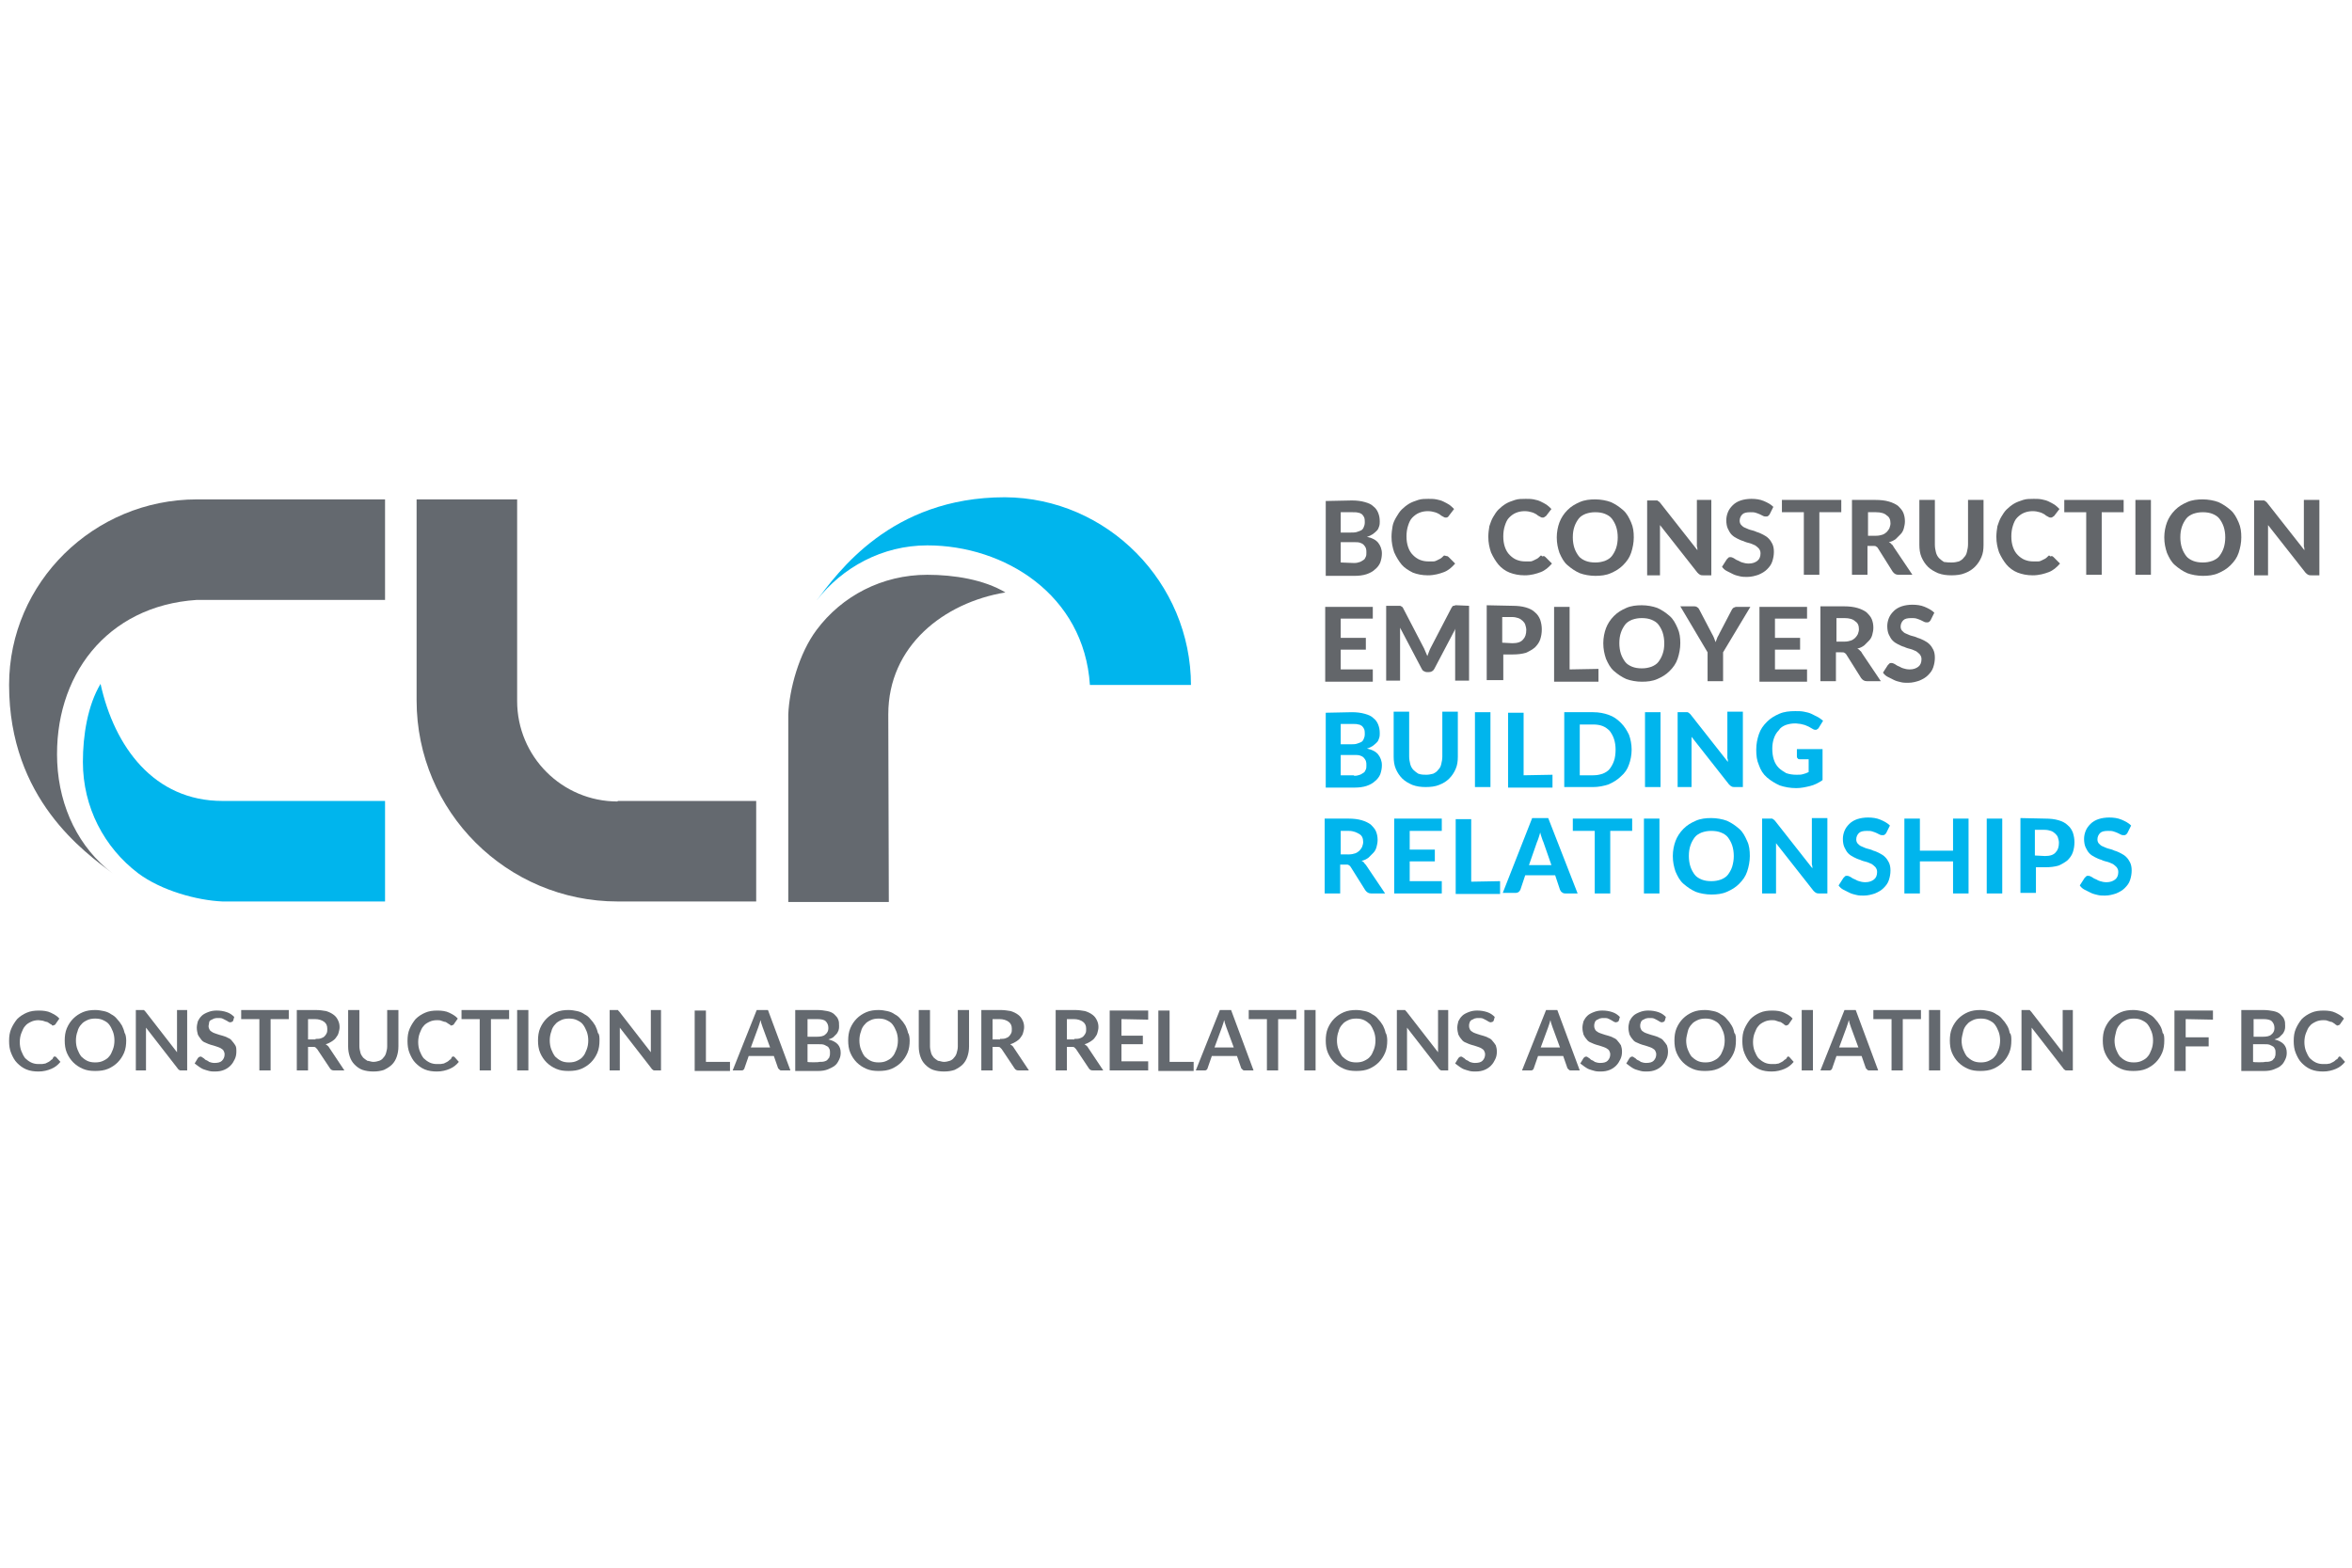 <?xml version="1.0" encoding="utf-8"?>
<!-- Generator: Adobe Illustrator 26.0.2, SVG Export Plug-In . SVG Version: 6.00 Build 0)  -->
<svg version="1.1" id="Layer_1" xmlns="http://www.w3.org/2000/svg" xmlns:xlink="http://www.w3.org/1999/xlink" x="0px" y="0px"
	 viewBox="0 0 439.8 293.2" style="enable-background:new 0 0 439.8 293.2;" xml:space="preserve">
<style type="text/css">
	.st0{enable-background:new    ;}
	.st1{fill:#00B5ED;}
	.st2{fill:#64696F;}
	.st3{fill:#63666A;}
</style>
<g>
	<g class="st0">
		<g>
			<path class="st1" d="M41.6,149.8c-12.8,0-20.2-10.1-22.8-21.9c-2.4,4-3.3,9.6-3.3,14.6c0,8.5,4,16,10.3,20.8
				c4.4,3.3,11.1,5.1,15.8,5.3H72v-18.8H41.6z"/>
		</g>
	</g>
	<g class="st0">
		<g>
			<path class="st1" d="M222.7,128.2c0-19.2-15.6-35.1-34.8-35.2c-21.4,0-31.3,14.2-35.2,19.3c4.8-6.2,12.3-10.3,20.7-10.3
				c14.4,0,29.3,9.2,30.4,26.1h18.9V128.2z"/>
		</g>
	</g>
	<path class="st2" d="M36.8,93.4c-19.2,0-35.1,15.5-35.1,34.7c0,21.4,14.2,31.3,19.3,35.2c-6.2-4.7-9.9-12.2-10.3-20.7
		c-0.7-16.1,9.2-29.3,26.1-30.4H72V93.4H36.8z"/>
	<path class="st2" d="M166.1,133.6c0-12.8,10.4-20.9,21.9-22.8c-4-2.4-9.6-3.3-14.6-3.3c-8.5,0-16,4-20.7,10.3
		c-3.3,4.4-5.1,11.1-5.3,15.8v35.1h18.8L166.1,133.6L166.1,133.6z"/>
	<path class="st2" d="M115.5,149.9c-10.4,0-18.8-8.4-18.8-18.8V93.4H77.9v37.6c0,20.8,16.9,37.6,37.6,37.6h25.9v-18.8H115.5z"/>
</g>
<g>
	<path class="st3" d="M252.8,93.6c0.9,0,1.7,0.1,2.4,0.3c0.7,0.2,1.2,0.4,1.6,0.8c0.4,0.3,0.7,0.7,0.9,1.2c0.2,0.5,0.3,1,0.3,1.6
		c0,0.3,0,0.6-0.1,0.9s-0.2,0.6-0.4,0.8c-0.2,0.2-0.5,0.5-0.8,0.7s-0.7,0.4-1.1,0.5c1,0.2,1.7,0.6,2.1,1.1s0.7,1.2,0.7,2
		c0,0.6-0.1,1.1-0.3,1.7c-0.2,0.5-0.6,1-1,1.3c-0.4,0.4-1,0.7-1.6,0.9c-0.6,0.2-1.4,0.3-2.2,0.3h-5.4v-14L252.8,93.6L252.8,93.6z
		 M250.7,95.8v3.8h1.9c0.4,0,0.8,0,1.1-0.1s0.6-0.2,0.8-0.3c0.2-0.1,0.4-0.3,0.5-0.6c0.1-0.2,0.2-0.5,0.2-0.9c0-0.3,0-0.6-0.1-0.9
		c-0.1-0.2-0.2-0.4-0.4-0.6c-0.2-0.1-0.4-0.3-0.7-0.3c-0.3-0.1-0.6-0.1-1.1-0.1C252.9,95.8,250.7,95.8,250.7,95.8z M253.2,105.3
		c0.5,0,0.8-0.1,1.1-0.2s0.5-0.3,0.7-0.4s0.3-0.4,0.4-0.6c0.1-0.2,0.1-0.5,0.1-0.8s0-0.5-0.1-0.8c-0.1-0.2-0.2-0.4-0.4-0.6
		c-0.2-0.2-0.4-0.3-0.7-0.4c-0.3-0.1-0.7-0.1-1.1-0.1h-2.5v3.8L253.2,105.3L253.2,105.3z"/>
	<path class="st3" d="M270.5,104c0.2,0,0.3,0.1,0.4,0.2l1.2,1.2c-0.6,0.7-1.3,1.3-2.1,1.6c-0.8,0.3-1.8,0.6-3,0.6
		c-1.1,0-2-0.2-2.8-0.5c-0.8-0.4-1.6-0.9-2.1-1.5c-0.5-0.6-1-1.4-1.4-2.3c-0.3-0.9-0.5-1.8-0.5-2.9c0-0.7,0.1-1.4,0.2-2
		s0.4-1.2,0.7-1.7c0.3-0.5,0.6-1,1-1.4s0.9-0.8,1.4-1.1c0.5-0.3,1.1-0.5,1.7-0.7c0.6-0.2,1.3-0.2,1.9-0.2c0.5,0,1,0,1.5,0.1
		s0.9,0.2,1.3,0.4s0.8,0.4,1.1,0.6c0.3,0.2,0.6,0.5,0.9,0.8l-1,1.3c-0.1,0.1-0.1,0.2-0.2,0.2c-0.1,0.1-0.2,0.1-0.4,0.1
		c-0.2,0-0.3-0.1-0.5-0.2c-0.2-0.1-0.4-0.2-0.6-0.4c-0.2-0.1-0.5-0.3-0.9-0.4c-0.3-0.1-0.8-0.2-1.3-0.2c-0.6,0-1.1,0.1-1.6,0.3
		c-0.5,0.2-0.9,0.5-1.3,0.9s-0.6,0.9-0.8,1.5s-0.3,1.3-0.3,2c0,0.8,0.1,1.4,0.3,2c0.2,0.6,0.5,1.1,0.9,1.5s0.8,0.7,1.3,0.9
		c0.5,0.2,1,0.3,1.6,0.3c0.3,0,0.6,0,0.9,0s0.5-0.1,0.7-0.2s0.4-0.2,0.6-0.3c0.2-0.1,0.4-0.3,0.6-0.5c0.1-0.1,0.1-0.1,0.2-0.1
		S270.4,104,270.5,104z"/>
	<path class="st3" d="M288.6,104c0.2,0,0.3,0.1,0.4,0.2l1.2,1.2c-0.6,0.7-1.3,1.3-2.1,1.6c-0.8,0.3-1.8,0.6-3,0.6
		c-1.1,0-2-0.2-2.8-0.5c-0.8-0.3-1.6-0.9-2.1-1.5c-0.5-0.6-1-1.4-1.4-2.3c-0.3-0.9-0.5-1.8-0.5-2.9c0-0.7,0.1-1.4,0.2-2
		c0.2-0.6,0.4-1.2,0.7-1.7c0.3-0.5,0.6-1,1-1.4s0.9-0.8,1.4-1.1c0.5-0.3,1.1-0.5,1.7-0.7c0.6-0.2,1.3-0.2,2-0.2c0.5,0,1,0,1.5,0.1
		s0.9,0.2,1.3,0.4s0.8,0.4,1.1,0.6c0.3,0.2,0.6,0.5,0.9,0.8l-1,1.3c-0.1,0.1-0.2,0.1-0.3,0.2s-0.2,0.1-0.4,0.1
		c-0.2,0-0.3-0.1-0.5-0.2s-0.4-0.2-0.6-0.4c-0.2-0.1-0.5-0.3-0.9-0.4c-0.3-0.1-0.8-0.2-1.3-0.2c-0.6,0-1.1,0.1-1.6,0.3
		c-0.5,0.2-0.9,0.5-1.3,0.9s-0.6,0.9-0.8,1.5s-0.3,1.3-0.3,2c0,0.8,0.1,1.4,0.3,2c0.2,0.6,0.5,1.1,0.9,1.5s0.8,0.7,1.3,0.9
		s1,0.3,1.6,0.3c0.3,0,0.6,0,0.9,0s0.5-0.1,0.7-0.2s0.4-0.2,0.6-0.3c0.2-0.1,0.4-0.3,0.6-0.5c0.1-0.1,0.1-0.1,0.2-0.1
		C288.5,104.2,288.5,104,288.6,104z"/>
	<path class="st3" d="M305.5,100.5c0,1-0.2,2-0.5,2.9s-0.8,1.6-1.5,2.3c-0.7,0.7-1.4,1.1-2.3,1.5c-0.9,0.4-1.9,0.5-2.9,0.5
		s-2.1-0.2-2.9-0.5c-0.9-0.4-1.6-0.9-2.3-1.5c-0.7-0.6-1.1-1.4-1.5-2.3c-0.3-0.9-0.5-1.8-0.5-2.9c0-1,0.2-2,0.5-2.8
		c0.3-0.8,0.8-1.6,1.5-2.3s1.4-1.1,2.3-1.5s1.9-0.5,2.9-0.5s2.1,0.2,2.9,0.5c0.9,0.4,1.6,0.9,2.3,1.5s1.1,1.4,1.5,2.3
		C305.4,98.6,305.5,99.5,305.5,100.5z M302.5,100.5c0-0.7-0.1-1.4-0.3-2c-0.2-0.6-0.5-1.1-0.8-1.5c-0.3-0.4-0.8-0.7-1.3-0.9
		c-0.5-0.2-1.1-0.3-1.8-0.3s-1.2,0.1-1.8,0.3c-0.5,0.2-1,0.5-1.3,0.9c-0.3,0.4-0.6,0.9-0.8,1.5c-0.2,0.6-0.3,1.2-0.3,2
		c0,0.7,0.1,1.4,0.3,2c0.2,0.6,0.5,1.1,0.8,1.5c0.3,0.4,0.8,0.7,1.3,0.9c0.5,0.2,1.1,0.3,1.8,0.3s1.2-0.1,1.8-0.3
		c0.5-0.2,1-0.5,1.3-0.9c0.3-0.4,0.6-0.9,0.8-1.5C302.4,101.9,302.5,101.2,302.5,100.5z"/>
	<path class="st3" d="M320,93.6v14h-1.5c-0.2,0-0.4,0-0.6-0.1s-0.3-0.2-0.5-0.4l-7-8.9c0,0.2,0,0.4,0,0.7c0,0.2,0,0.4,0,0.6v8.1H308
		v-14h1.5c0.1,0,0.2,0,0.3,0s0.2,0,0.2,0.1c0.1,0,0.1,0.1,0.2,0.1c0.1,0.1,0.1,0.1,0.2,0.2l7,8.9c0-0.2,0-0.5-0.1-0.7
		c0-0.2,0-0.4,0-0.7v-8h2.7V93.6z"/>
	<path class="st3" d="M330.9,96.2c-0.1,0.1-0.2,0.3-0.3,0.3c-0.1,0.1-0.2,0.1-0.4,0.1c-0.1,0-0.3,0-0.5-0.1
		c-0.2-0.1-0.4-0.2-0.6-0.3s-0.5-0.2-0.8-0.3s-0.6-0.1-1-0.1c-0.7,0-1.2,0.1-1.5,0.4c-0.3,0.3-0.5,0.7-0.5,1.2
		c0,0.3,0.1,0.6,0.3,0.8c0.2,0.2,0.4,0.4,0.7,0.5s0.6,0.3,1,0.4c0.4,0.1,0.8,0.2,1.2,0.4c0.4,0.1,0.8,0.3,1.2,0.5
		c0.4,0.2,0.7,0.4,1,0.7c0.3,0.3,0.5,0.6,0.7,1c0.2,0.4,0.3,0.9,0.3,1.5c0,0.6-0.1,1.2-0.3,1.8s-0.5,1-1,1.5c-0.4,0.4-0.9,0.7-1.6,1
		c-0.6,0.2-1.3,0.4-2.1,0.4c-0.4,0-0.9,0-1.3-0.1c-0.4-0.1-0.9-0.2-1.3-0.4c-0.4-0.2-0.8-0.4-1.2-0.6c-0.4-0.2-0.7-0.5-0.9-0.8
		l0.9-1.4c0.1-0.1,0.2-0.2,0.3-0.3c0.1-0.1,0.2-0.1,0.4-0.1c0.2,0,0.4,0.1,0.6,0.2s0.4,0.3,0.7,0.4c0.3,0.1,0.5,0.3,0.9,0.4
		c0.3,0.1,0.7,0.2,1.2,0.2c0.7,0,1.2-0.2,1.6-0.5c0.4-0.3,0.6-0.8,0.6-1.4c0-0.4-0.1-0.6-0.3-0.9c-0.2-0.2-0.4-0.4-0.7-0.6
		c-0.3-0.1-0.6-0.3-1-0.4s-0.8-0.2-1.2-0.4c-0.4-0.1-0.8-0.3-1.2-0.5c-0.4-0.2-0.7-0.4-1-0.7s-0.5-0.7-0.7-1.1s-0.3-1-0.3-1.6
		c0-0.5,0.1-1,0.3-1.5c0.2-0.5,0.5-0.9,0.9-1.3s0.9-0.7,1.5-0.9c0.6-0.2,1.3-0.3,2-0.3c0.8,0,1.6,0.1,2.3,0.4
		c0.7,0.3,1.3,0.6,1.8,1.1L330.9,96.2z"/>
	<path class="st3" d="M344.3,95.8h-4.1v11.7h-2.9V95.8h-4.1v-2.3h11.1V95.8z"/>
	<path class="st3" d="M357.6,107.5H355c-0.5,0-0.8-0.2-1.1-0.6l-2.7-4.3c-0.1-0.2-0.2-0.3-0.4-0.4c-0.1-0.1-0.3-0.1-0.6-0.1h-1v5.4
		h-2.9v-14h4.4c1,0,1.8,0.1,2.5,0.3s1.3,0.5,1.7,0.8c0.4,0.4,0.8,0.8,1,1.3s0.3,1,0.3,1.6c0,0.5-0.1,0.9-0.2,1.3s-0.3,0.8-0.6,1.1
		c-0.3,0.3-0.6,0.6-0.9,0.9c-0.4,0.3-0.8,0.5-1.3,0.6c0.2,0.1,0.4,0.2,0.5,0.4c0.2,0.1,0.3,0.3,0.4,0.5L357.6,107.5z M350.8,100.2
		c0.5,0,0.9-0.1,1.2-0.2c0.3-0.1,0.6-0.3,0.8-0.5c0.2-0.2,0.4-0.5,0.5-0.7c0.1-0.3,0.2-0.6,0.2-0.9c0-0.7-0.2-1.2-0.7-1.5
		c-0.4-0.4-1.1-0.6-2-0.6h-1.5v4.4H350.8z"/>
	<path class="st3" d="M365,105.2c0.5,0,0.9-0.1,1.3-0.2c0.4-0.2,0.7-0.4,0.9-0.7c0.3-0.3,0.5-0.6,0.6-1.1c0.1-0.4,0.2-0.9,0.2-1.4
		v-8.3h2.9v8.4c0,0.9-0.1,1.6-0.4,2.3c-0.3,0.7-0.7,1.3-1.2,1.8s-1.1,0.9-1.9,1.2c-0.7,0.3-1.6,0.4-2.5,0.4s-1.7-0.1-2.5-0.4
		c-0.7-0.3-1.4-0.7-1.9-1.2s-0.9-1.1-1.2-1.8s-0.4-1.5-0.4-2.3v-8.4h2.9v8.4c0,0.5,0.1,1,0.2,1.4s0.3,0.8,0.6,1.1
		c0.3,0.3,0.6,0.5,0.9,0.7C364.1,105.2,364.5,105.2,365,105.2z"/>
	<path class="st3" d="M383.6,104c0.2,0,0.3,0.1,0.4,0.2l1.2,1.2c-0.6,0.7-1.3,1.3-2.1,1.6c-0.8,0.3-1.8,0.6-3,0.6
		c-1.1,0-2-0.2-2.8-0.5c-0.8-0.3-1.6-0.9-2.1-1.5c-0.5-0.6-1-1.4-1.4-2.3c-0.3-0.9-0.5-1.8-0.5-2.9c0-0.7,0.1-1.4,0.2-2
		c0.2-0.6,0.4-1.2,0.7-1.7c0.3-0.5,0.6-1,1-1.4s0.9-0.8,1.4-1.1c0.5-0.3,1.1-0.5,1.7-0.7c0.6-0.2,1.3-0.2,2-0.2c0.5,0,1,0,1.5,0.1
		s0.9,0.2,1.3,0.4s0.8,0.4,1.1,0.6c0.3,0.2,0.6,0.5,0.9,0.8l-1,1.3c-0.1,0.1-0.2,0.1-0.3,0.2s-0.2,0.1-0.4,0.1
		c-0.2,0-0.3-0.1-0.5-0.2s-0.4-0.2-0.6-0.4c-0.2-0.1-0.5-0.3-0.9-0.4c-0.3-0.1-0.8-0.2-1.3-0.2c-0.6,0-1.1,0.1-1.6,0.3
		c-0.5,0.2-0.9,0.5-1.3,0.9s-0.6,0.9-0.8,1.5s-0.3,1.3-0.3,2c0,0.8,0.1,1.4,0.3,2c0.2,0.6,0.5,1.1,0.9,1.5s0.8,0.7,1.3,0.9
		s1,0.3,1.6,0.3c0.3,0,0.6,0,0.9,0s0.5-0.1,0.7-0.2s0.4-0.2,0.6-0.3c0.2-0.1,0.4-0.3,0.6-0.5c0.1-0.1,0.1-0.1,0.2-0.1
		C383.5,104.2,383.5,104,383.6,104z"/>
	<path class="st3" d="M397.2,95.8H393v11.7h-2.9V95.8H386v-2.3h11.1v2.3H397.2z"/>
	<path class="st3" d="M402.2,107.5h-2.9v-14h2.9V107.5z"/>
	<path class="st3" d="M419.1,100.5c0,1-0.2,2-0.5,2.9s-0.8,1.6-1.5,2.3c-0.7,0.7-1.4,1.1-2.3,1.5c-0.9,0.4-1.9,0.5-2.9,0.5
		s-2.1-0.2-2.9-0.5c-0.9-0.4-1.6-0.9-2.3-1.5c-0.7-0.6-1.1-1.4-1.5-2.3c-0.3-0.9-0.5-1.8-0.5-2.9c0-1,0.2-2,0.5-2.8
		c0.3-0.8,0.8-1.6,1.5-2.3s1.4-1.1,2.3-1.5s1.9-0.5,2.9-0.5s2.1,0.2,2.9,0.5c0.9,0.4,1.6,0.9,2.3,1.5s1.1,1.4,1.5,2.3
		C419,98.6,419.1,99.5,419.1,100.5z M416.1,100.5c0-0.7-0.1-1.4-0.3-2c-0.2-0.6-0.5-1.1-0.8-1.5c-0.3-0.4-0.8-0.7-1.3-0.9
		c-0.5-0.2-1.1-0.3-1.8-0.3s-1.2,0.1-1.8,0.3c-0.5,0.2-1,0.5-1.3,0.9c-0.3,0.4-0.6,0.9-0.8,1.5c-0.2,0.6-0.3,1.2-0.3,2
		c0,0.7,0.1,1.4,0.3,2c0.2,0.6,0.5,1.1,0.8,1.5c0.3,0.4,0.8,0.7,1.3,0.9c0.5,0.2,1.1,0.3,1.8,0.3s1.2-0.1,1.8-0.3
		c0.5-0.2,1-0.5,1.3-0.9c0.3-0.4,0.6-0.9,0.8-1.5C416,101.9,416.1,101.2,416.1,100.5z"/>
	<path class="st3" d="M433.7,93.6v14h-1.5c-0.2,0-0.4,0-0.6-0.1s-0.3-0.2-0.5-0.4l-7-8.9c0,0.2,0,0.4,0,0.7c0,0.2,0,0.4,0,0.6v8.1
		h-2.6v-14h1.5c0.1,0,0.2,0,0.3,0s0.2,0,0.2,0.1c0.1,0,0.1,0.1,0.2,0.1c0.1,0.1,0.1,0.1,0.2,0.2l7,8.9c0-0.2,0-0.5-0.1-0.7
		c0-0.2,0-0.4,0-0.7v-8h2.9V93.6z"/>
</g>
<g>
	<path class="st3" d="M250.7,115.7v3.6h4.7v2.2h-4.7v3.7h6v2.3h-8.9v-14h8.9v2.2H250.7z"/>
	<path class="st3" d="M274.7,113.3v14h-2.6v-8.6c0-0.2,0-0.4,0-0.6c0-0.2,0-0.4,0.1-0.6l-4,7.6c-0.2,0.4-0.6,0.6-1,0.6h-0.4
		c-0.2,0-0.4-0.1-0.6-0.2c-0.2-0.1-0.3-0.3-0.4-0.5l-4-7.6c0,0.2,0,0.4,0,0.7c0,0.2,0,0.4,0,0.6v8.6h-2.6v-14h2.2c0.1,0,0.2,0,0.3,0
		c0.1,0,0.2,0,0.3,0.1c0.1,0,0.1,0.1,0.2,0.1c0.1,0.1,0.1,0.1,0.2,0.3l3.9,7.5c0.1,0.2,0.2,0.5,0.3,0.7c0.1,0.2,0.2,0.5,0.3,0.7
		c0.1-0.3,0.2-0.5,0.3-0.8c0.1-0.3,0.2-0.5,0.3-0.7l3.9-7.5c0.1-0.1,0.1-0.2,0.2-0.3s0.1-0.1,0.2-0.1s0.2,0,0.3-0.1
		c0.1,0,0.2,0,0.3,0L274.7,113.3L274.7,113.3z"/>
	<path class="st3" d="M282.8,113.3c1,0,1.8,0.1,2.5,0.3c0.7,0.2,1.3,0.5,1.7,0.9c0.5,0.4,0.8,0.9,1,1.4c0.2,0.6,0.3,1.2,0.3,1.8
		c0,0.7-0.1,1.3-0.3,1.9c-0.2,0.6-0.6,1.1-1,1.5c-0.5,0.4-1,0.7-1.7,1c-0.7,0.2-1.5,0.3-2.4,0.3h-1.8v4.8H278v-14L282.8,113.3
		L282.8,113.3z M282.8,120.3c0.9,0,1.6-0.2,2-0.7c0.4-0.4,0.6-1,0.6-1.8c0-0.3-0.1-0.7-0.2-1c-0.1-0.3-0.3-0.5-0.5-0.7
		c-0.2-0.2-0.5-0.4-0.8-0.5c-0.3-0.1-0.7-0.2-1.2-0.2h-1.8v4.8L282.8,120.3L282.8,120.3z"/>
	<path class="st3" d="M298.9,125.1v2.4h-8.3v-14h2.9v11.7L298.9,125.1L298.9,125.1z"/>
	<path class="st3" d="M314.2,120.3c0,1-0.2,2-0.5,2.9s-0.8,1.6-1.5,2.3c-0.7,0.7-1.4,1.1-2.3,1.5s-1.9,0.5-2.9,0.5s-2.1-0.2-2.9-0.5
		c-0.9-0.4-1.6-0.9-2.3-1.5s-1.1-1.4-1.5-2.3c-0.3-0.9-0.5-1.8-0.5-2.9c0-1,0.2-2,0.5-2.8c0.3-0.8,0.8-1.6,1.5-2.3
		c0.7-0.7,1.4-1.1,2.3-1.5c0.9-0.4,1.9-0.5,2.9-0.5s2.1,0.2,2.9,0.5c0.9,0.4,1.6,0.9,2.3,1.5c0.7,0.6,1.1,1.4,1.5,2.3
		S314.2,119.3,314.2,120.3z M311.2,120.3c0-0.7-0.1-1.4-0.3-2s-0.5-1.1-0.8-1.5s-0.8-0.7-1.3-0.9c-0.5-0.2-1.1-0.3-1.8-0.3
		s-1.2,0.1-1.8,0.3c-0.5,0.2-1,0.5-1.3,0.9s-0.6,0.9-0.8,1.5s-0.3,1.2-0.3,2c0,0.7,0.1,1.4,0.3,2c0.2,0.6,0.5,1.1,0.8,1.5
		s0.8,0.7,1.3,0.9c0.5,0.2,1.1,0.3,1.8,0.3s1.2-0.1,1.8-0.3c0.5-0.2,1-0.5,1.3-0.9s0.6-0.9,0.8-1.5S311.2,121.2,311.2,120.3z"/>
	<path class="st3" d="M322.2,122v5.4h-2.9V122l-5.1-8.6h2.6c0.3,0,0.5,0.1,0.6,0.2c0.2,0.1,0.3,0.3,0.4,0.5l2.3,4.4
		c0.2,0.3,0.3,0.6,0.4,0.8c0.1,0.3,0.2,0.5,0.3,0.8c0.1-0.3,0.2-0.5,0.3-0.8c0.1-0.3,0.3-0.5,0.4-0.8l2.3-4.4
		c0.1-0.2,0.2-0.3,0.3-0.4c0.2-0.1,0.4-0.2,0.6-0.2h2.6L322.2,122z"/>
	<path class="st3" d="M331.9,115.7v3.6h4.7v2.2h-4.7v3.7h6v2.3H329v-14h8.9v2.2H331.9z"/>
	<path class="st3" d="M351.7,127.4h-2.6c-0.5,0-0.8-0.2-1.1-0.6l-2.7-4.3c-0.1-0.2-0.2-0.3-0.4-0.4c-0.1-0.1-0.3-0.1-0.6-0.1h-1v5.4
		h-2.9v-14h4.4c1,0,1.8,0.1,2.5,0.3c0.7,0.2,1.3,0.5,1.7,0.8c0.4,0.4,0.8,0.8,1,1.3s0.3,1,0.3,1.6c0,0.5-0.1,0.9-0.2,1.3
		s-0.3,0.8-0.6,1.1c-0.3,0.3-0.6,0.6-0.9,0.9c-0.4,0.3-0.8,0.5-1.3,0.6c0.2,0.1,0.4,0.2,0.5,0.4c0.2,0.1,0.3,0.3,0.4,0.5
		L351.7,127.4z M344.9,120c0.5,0,0.9-0.1,1.2-0.2c0.3-0.1,0.6-0.3,0.8-0.5c0.2-0.2,0.4-0.5,0.5-0.7c0.1-0.3,0.2-0.6,0.2-0.9
		c0-0.7-0.2-1.2-0.7-1.5c-0.4-0.4-1.1-0.6-2-0.6h-1.5v4.4C343.4,120,344.9,120,344.9,120z"/>
	<path class="st3" d="M361,116c-0.1,0.1-0.2,0.3-0.3,0.3c-0.1,0.1-0.2,0.1-0.4,0.1c-0.1,0-0.3,0-0.5-0.1s-0.4-0.2-0.6-0.3
		s-0.5-0.2-0.8-0.3s-0.6-0.1-1-0.1c-0.7,0-1.2,0.1-1.5,0.4c-0.3,0.3-0.5,0.7-0.5,1.2c0,0.3,0.1,0.6,0.3,0.8c0.2,0.2,0.4,0.4,0.7,0.5
		c0.3,0.1,0.6,0.3,1,0.4s0.8,0.2,1.2,0.4c0.4,0.1,0.8,0.3,1.2,0.5c0.4,0.2,0.7,0.4,1,0.7c0.3,0.3,0.5,0.6,0.7,1
		c0.2,0.4,0.3,0.9,0.3,1.5c0,0.6-0.1,1.2-0.3,1.8s-0.5,1-1,1.5c-0.4,0.4-0.9,0.7-1.6,1c-0.6,0.2-1.3,0.4-2.1,0.4
		c-0.4,0-0.9,0-1.3-0.1s-0.9-0.2-1.3-0.4c-0.4-0.2-0.8-0.4-1.2-0.6c-0.4-0.2-0.7-0.5-0.9-0.8l0.9-1.4c0.1-0.1,0.2-0.2,0.3-0.3
		c0.1-0.1,0.2-0.1,0.4-0.1c0.2,0,0.4,0.1,0.6,0.2c0.2,0.1,0.4,0.3,0.7,0.4c0.3,0.1,0.5,0.3,0.9,0.4c0.3,0.1,0.7,0.2,1.2,0.2
		c0.7,0,1.2-0.2,1.6-0.5c0.4-0.3,0.6-0.8,0.6-1.4c0-0.4-0.1-0.6-0.3-0.9c-0.2-0.2-0.4-0.4-0.7-0.6c-0.3-0.1-0.6-0.3-1-0.4
		c-0.4-0.1-0.8-0.2-1.2-0.4c-0.4-0.1-0.8-0.3-1.2-0.5c-0.4-0.2-0.7-0.4-1-0.7s-0.5-0.7-0.7-1.1s-0.3-1-0.3-1.6c0-0.5,0.1-1,0.3-1.5
		c0.2-0.5,0.5-0.9,0.9-1.3s0.9-0.7,1.5-0.9c0.6-0.2,1.3-0.3,2-0.3c0.8,0,1.6,0.1,2.3,0.4c0.7,0.3,1.3,0.6,1.8,1.1L361,116z"/>
</g>
<g>
	<path class="st1" d="M252.8,133.2c0.9,0,1.7,0.1,2.4,0.3c0.7,0.2,1.2,0.4,1.6,0.8c0.4,0.3,0.7,0.7,0.9,1.2c0.2,0.5,0.3,1,0.3,1.6
		c0,0.3,0,0.6-0.1,0.9c-0.1,0.3-0.2,0.6-0.4,0.8c-0.2,0.2-0.5,0.5-0.8,0.7c-0.3,0.2-0.7,0.4-1.1,0.5c1,0.2,1.7,0.6,2.1,1.1
		s0.7,1.2,0.7,2c0,0.6-0.1,1.1-0.3,1.7c-0.2,0.5-0.6,1-1,1.3c-0.4,0.4-1,0.7-1.6,0.9c-0.6,0.2-1.4,0.3-2.2,0.3h-5.4v-14L252.8,133.2
		L252.8,133.2z M250.7,135.4v3.8h1.9c0.4,0,0.8,0,1.1-0.1c0.3-0.1,0.6-0.2,0.8-0.3c0.2-0.1,0.4-0.3,0.5-0.6c0.1-0.2,0.2-0.5,0.2-0.9
		c0-0.3,0-0.6-0.1-0.9c-0.1-0.2-0.2-0.4-0.4-0.6c-0.2-0.1-0.4-0.3-0.7-0.3c-0.3-0.1-0.6-0.1-1.1-0.1
		C252.9,135.4,250.7,135.4,250.7,135.4z M253.2,145.1c0.5,0,0.8-0.1,1.1-0.2c0.3-0.1,0.5-0.3,0.7-0.4s0.3-0.4,0.4-0.6
		c0.1-0.2,0.1-0.5,0.1-0.8s0-0.5-0.1-0.8c-0.1-0.2-0.2-0.4-0.4-0.6c-0.2-0.2-0.4-0.3-0.7-0.4s-0.7-0.1-1.1-0.1h-2.5v3.8h2.5V145.1z"
		/>
	<path class="st1" d="M266.7,144.9c0.5,0,0.9-0.1,1.3-0.2c0.4-0.2,0.7-0.4,0.9-0.7c0.3-0.3,0.5-0.6,0.6-1.1c0.1-0.4,0.2-0.9,0.2-1.4
		v-8.4h2.9v8.4c0,0.9-0.1,1.6-0.4,2.3c-0.3,0.7-0.7,1.3-1.2,1.8s-1.1,0.9-1.9,1.2c-0.7,0.3-1.6,0.4-2.5,0.4s-1.7-0.1-2.5-0.4
		c-0.7-0.3-1.4-0.7-1.9-1.2s-0.9-1.1-1.2-1.8c-0.3-0.7-0.4-1.5-0.4-2.3v-8.4h2.9v8.4c0,0.5,0.1,1,0.2,1.4c0.1,0.4,0.3,0.8,0.6,1.1
		c0.3,0.3,0.6,0.5,0.9,0.7C265.8,144.9,266.2,144.9,266.7,144.9z"/>
	<path class="st1" d="M278.7,147.2h-2.9v-14h2.9V147.2z"/>
	<path class="st1" d="M290.3,144.9v2.4H282v-14h2.9v11.7L290.3,144.9L290.3,144.9z"/>
	<path class="st1" d="M305.1,140.2c0,1-0.2,2-0.5,2.8c-0.3,0.9-0.8,1.6-1.5,2.2c-0.6,0.6-1.4,1.1-2.3,1.5c-0.9,0.3-1.9,0.5-2.9,0.5
		h-5.4v-14h5.4c1.1,0,2.1,0.2,2.9,0.5c0.9,0.3,1.6,0.8,2.3,1.5s1.1,1.4,1.5,2.2C304.9,138.2,305.1,139.2,305.1,140.2z M302.1,140.2
		c0-0.7-0.1-1.4-0.3-2c-0.2-0.6-0.5-1.1-0.8-1.5c-0.4-0.4-0.8-0.7-1.3-0.9c-0.5-0.2-1.1-0.3-1.8-0.3h-2.5v9.5h2.5
		c0.7,0,1.2-0.1,1.8-0.3c0.5-0.2,1-0.5,1.3-0.9c0.3-0.4,0.6-0.9,0.8-1.5C302,141.8,302.1,140.9,302.1,140.2z"/>
	<path class="st1" d="M310.5,147.2h-2.9v-14h2.9V147.2z"/>
	<path class="st1" d="M325.9,133.2v14h-1.5c-0.2,0-0.4,0-0.6-0.1c-0.2-0.1-0.3-0.2-0.5-0.4l-7-8.9c0,0.2,0,0.4,0,0.7
		c0,0.2,0,0.4,0,0.6v8.1h-2.6v-14h1.5c0.1,0,0.2,0,0.3,0s0.2,0,0.2,0.1c0.1,0,0.1,0.1,0.2,0.1c0.1,0.1,0.1,0.1,0.2,0.2l7,8.9
		c0-0.2,0-0.5-0.1-0.7c0-0.2,0-0.4,0-0.7v-8h2.9V133.2z"/>
	<path class="st1" d="M336,140.1h4.8v5.8c-0.7,0.5-1.5,0.9-2.3,1.1s-1.7,0.4-2.6,0.4c-1.2,0-2.2-0.2-3.1-0.5
		c-0.9-0.4-1.7-0.9-2.4-1.5c-0.7-0.6-1.2-1.4-1.5-2.3c-0.4-0.9-0.5-1.8-0.5-2.9s0.2-2,0.5-2.9c0.3-0.9,0.8-1.6,1.5-2.3
		c0.7-0.7,1.4-1.1,2.3-1.5c0.9-0.4,1.9-0.5,3-0.5c0.6,0,1.1,0,1.6,0.1c0.5,0.1,1,0.2,1.4,0.4c0.4,0.2,0.8,0.4,1.2,0.6
		c0.4,0.2,0.7,0.5,1,0.7l-0.8,1.3c-0.1,0.2-0.3,0.3-0.5,0.4c-0.2,0-0.4,0-0.7-0.2c-0.2-0.1-0.5-0.3-0.7-0.4s-0.5-0.2-0.7-0.3
		c-0.3-0.1-0.5-0.1-0.8-0.2c-0.3,0-0.6-0.1-1-0.1c-0.7,0-1.2,0.1-1.8,0.3c-0.5,0.2-1,0.5-1.3,1c-0.4,0.4-0.7,0.9-0.9,1.5
		c-0.2,0.6-0.3,1.2-0.3,1.9c0,0.8,0.1,1.5,0.3,2.1c0.2,0.6,0.5,1.1,0.9,1.5c0.4,0.4,0.9,0.7,1.4,1c0.6,0.2,1.2,0.3,1.9,0.3
		c0.5,0,0.9,0,1.2-0.1c0.4-0.1,0.7-0.2,1.1-0.4V142h-1.6c-0.2,0-0.3,0-0.4-0.1c-0.1-0.1-0.2-0.2-0.2-0.4V140.1z"/>
</g>
<g>
	<path class="st1" d="M259,167.1h-2.6c-0.5,0-0.8-0.2-1.1-0.6l-2.7-4.3c-0.1-0.2-0.2-0.3-0.4-0.4c-0.1-0.1-0.3-0.1-0.6-0.1h-1v5.4
		h-2.9v-14h4.4c1,0,1.8,0.1,2.5,0.3s1.3,0.5,1.7,0.8c0.4,0.4,0.8,0.8,1,1.3s0.3,1,0.3,1.6c0,0.5-0.1,0.9-0.2,1.3
		c-0.1,0.4-0.3,0.8-0.6,1.1c-0.3,0.3-0.6,0.6-0.9,0.9c-0.4,0.3-0.8,0.5-1.3,0.6c0.2,0.1,0.4,0.2,0.5,0.4c0.1,0.2,0.3,0.3,0.4,0.5
		L259,167.1z M252.2,159.8c0.5,0,0.9-0.1,1.2-0.2c0.3-0.1,0.6-0.3,0.8-0.5s0.4-0.5,0.5-0.7c0.1-0.3,0.2-0.6,0.2-0.9
		c0-0.7-0.2-1.2-0.7-1.5s-1.1-0.6-2-0.6h-1.5v4.4C250.7,159.8,252.2,159.8,252.2,159.8z"/>
	<path class="st1" d="M263.6,155.3v3.6h4.7v2.2h-4.7v3.7h6v2.3h-8.9v-14h8.9v2.3h-6V155.3z"/>
	<path class="st1" d="M280.5,164.8v2.4h-8.3v-14h2.9v11.7L280.5,164.8L280.5,164.8z"/>
	<path class="st1" d="M295,167.1h-2.3c-0.3,0-0.5-0.1-0.6-0.2c-0.2-0.1-0.3-0.3-0.4-0.5l-0.9-2.7h-5.6l-0.9,2.7
		c-0.1,0.2-0.2,0.3-0.3,0.4c-0.1,0.1-0.4,0.2-0.6,0.2H281l5.5-14h3L295,167.1z M290.1,161.8l-1.5-4.3c-0.1-0.2-0.2-0.5-0.3-0.8
		c-0.1-0.3-0.2-0.6-0.3-1c-0.1,0.4-0.2,0.7-0.3,1c-0.1,0.3-0.2,0.6-0.3,0.8l-1.5,4.3H290.1z"/>
	<path class="st1" d="M305.2,155.4h-4.1v11.7h-2.9v-11.7h-4.1v-2.3h11.1V155.4z"/>
	<path class="st1" d="M310.3,167.1h-2.9v-14h2.9V167.1z"/>
	<path class="st1" d="M327.2,160.1c0,1-0.2,2-0.5,2.9c-0.3,0.9-0.8,1.6-1.5,2.3c-0.7,0.7-1.4,1.1-2.3,1.5c-0.9,0.4-1.9,0.5-2.9,0.5
		s-2.1-0.2-2.9-0.5c-0.9-0.4-1.6-0.9-2.3-1.5c-0.7-0.6-1.1-1.4-1.5-2.3c-0.3-0.9-0.5-1.8-0.5-2.9c0-1,0.2-2,0.5-2.8s0.8-1.6,1.5-2.3
		c0.7-0.7,1.4-1.1,2.3-1.5c0.9-0.4,1.9-0.5,2.9-0.5s2.1,0.2,2.9,0.5c0.9,0.4,1.6,0.9,2.3,1.5c0.7,0.6,1.1,1.4,1.5,2.3
		C327.1,158.1,327.2,159.1,327.2,160.1z M324.2,160.1c0-0.7-0.1-1.4-0.3-2c-0.2-0.6-0.5-1.1-0.8-1.5c-0.3-0.4-0.8-0.7-1.3-0.9
		c-0.5-0.2-1.1-0.3-1.8-0.3s-1.2,0.1-1.8,0.3c-0.5,0.2-1,0.5-1.3,0.9c-0.3,0.4-0.6,0.9-0.8,1.5c-0.2,0.6-0.3,1.2-0.3,2
		c0,0.7,0.1,1.4,0.3,2c0.2,0.6,0.5,1.1,0.8,1.5c0.3,0.4,0.8,0.7,1.3,0.9s1.1,0.3,1.8,0.3s1.2-0.1,1.8-0.3c0.5-0.2,1-0.5,1.3-0.9
		c0.3-0.4,0.6-0.9,0.8-1.5C324.1,161.4,324.2,160.8,324.2,160.1z"/>
	<path class="st1" d="M341.7,153.1v14h-1.5c-0.2,0-0.4,0-0.6-0.1c-0.2-0.1-0.3-0.2-0.5-0.4l-7-8.9c0,0.2,0,0.4,0,0.7
		c0,0.2,0,0.4,0,0.6v8.1h-2.6v-14h1.5c0.1,0,0.2,0,0.3,0s0.2,0,0.2,0.1c0.1,0,0.1,0.1,0.2,0.1c0.1,0.1,0.1,0.1,0.2,0.2l7,8.9
		c0-0.2,0-0.5-0.1-0.7c0-0.2,0-0.4,0-0.7v-8h2.9V153.1z"/>
	<path class="st1" d="M352.7,155.8c-0.1,0.1-0.2,0.3-0.3,0.3c-0.1,0.1-0.2,0.1-0.4,0.1c-0.1,0-0.3,0-0.5-0.1
		c-0.2-0.1-0.4-0.2-0.6-0.3s-0.5-0.2-0.8-0.3s-0.6-0.1-1-0.1c-0.7,0-1.2,0.1-1.5,0.4s-0.5,0.7-0.5,1.2c0,0.3,0.1,0.6,0.3,0.8
		c0.2,0.2,0.4,0.4,0.7,0.5c0.3,0.1,0.6,0.3,1,0.4c0.4,0.1,0.8,0.2,1.2,0.4c0.4,0.1,0.8,0.3,1.2,0.5c0.4,0.2,0.7,0.4,1,0.7
		s0.5,0.6,0.7,1c0.2,0.4,0.3,0.9,0.3,1.5c0,0.6-0.1,1.2-0.3,1.8s-0.5,1-1,1.5c-0.4,0.4-0.9,0.7-1.6,1c-0.6,0.2-1.3,0.4-2.1,0.4
		c-0.4,0-0.9,0-1.3-0.1c-0.4-0.1-0.9-0.2-1.3-0.4c-0.4-0.2-0.8-0.4-1.2-0.6c-0.4-0.2-0.7-0.5-0.9-0.8l0.9-1.4
		c0.1-0.1,0.2-0.2,0.3-0.3c0.1-0.1,0.2-0.1,0.4-0.1c0.2,0,0.4,0.1,0.6,0.2c0.2,0.1,0.4,0.3,0.7,0.4c0.3,0.1,0.5,0.3,0.9,0.4
		c0.3,0.1,0.7,0.2,1.2,0.2c0.7,0,1.2-0.2,1.6-0.5s0.6-0.8,0.6-1.4c0-0.4-0.1-0.6-0.3-0.9c-0.2-0.2-0.4-0.4-0.7-0.6
		c-0.3-0.1-0.6-0.3-1-0.4c-0.4-0.1-0.8-0.2-1.2-0.4c-0.4-0.1-0.8-0.3-1.2-0.5c-0.4-0.2-0.7-0.4-1-0.7c-0.3-0.3-0.5-0.7-0.7-1.1
		c-0.2-0.4-0.3-1-0.3-1.6c0-0.5,0.1-1,0.3-1.5c0.2-0.5,0.5-0.9,0.9-1.3c0.4-0.4,0.9-0.7,1.5-0.9s1.3-0.3,2-0.3
		c0.8,0,1.6,0.1,2.3,0.4c0.7,0.3,1.3,0.6,1.8,1.1L352.7,155.8z"/>
	<path class="st1" d="M368.1,153.1v14h-2.9v-6H359v6h-2.9v-14h2.9v6h6.2v-6H368.1z"/>
	<path class="st1" d="M374.4,167.1h-2.9v-14h2.9V167.1z"/>
	<path class="st1" d="M382.4,153.1c1,0,1.8,0.1,2.5,0.3c0.7,0.2,1.3,0.5,1.7,0.9c0.5,0.4,0.8,0.9,1,1.4c0.2,0.6,0.3,1.2,0.3,1.8
		c0,0.7-0.1,1.3-0.3,1.9c-0.2,0.6-0.6,1.1-1,1.5c-0.5,0.4-1,0.7-1.7,1c-0.7,0.2-1.5,0.3-2.4,0.3h-1.8v4.8h-2.9v-14L382.4,153.1
		L382.4,153.1z M382.4,160.1c0.9,0,1.6-0.2,2-0.7c0.4-0.4,0.6-1,0.6-1.8c0-0.3-0.1-0.7-0.2-1s-0.3-0.5-0.5-0.7s-0.5-0.4-0.8-0.5
		c-0.3-0.1-0.7-0.2-1.2-0.2h-1.8v4.8L382.4,160.1L382.4,160.1z"/>
	<path class="st1" d="M397.8,155.8c-0.1,0.1-0.2,0.3-0.3,0.3c-0.1,0.1-0.2,0.1-0.4,0.1c-0.1,0-0.3,0-0.5-0.1
		c-0.2-0.1-0.4-0.2-0.6-0.3s-0.5-0.2-0.8-0.3s-0.6-0.1-1-0.1c-0.7,0-1.2,0.1-1.5,0.4s-0.5,0.7-0.5,1.2c0,0.3,0.1,0.6,0.3,0.8
		c0.2,0.2,0.4,0.4,0.7,0.5c0.3,0.1,0.6,0.3,1,0.4c0.4,0.1,0.8,0.2,1.2,0.4c0.4,0.1,0.8,0.3,1.2,0.5c0.4,0.2,0.7,0.4,1,0.7
		s0.5,0.6,0.7,1c0.2,0.4,0.3,0.9,0.3,1.5c0,0.6-0.1,1.2-0.3,1.8s-0.5,1-1,1.5c-0.4,0.4-0.9,0.7-1.6,1c-0.6,0.2-1.3,0.4-2.1,0.4
		c-0.4,0-0.9,0-1.3-0.1c-0.4-0.1-0.9-0.2-1.3-0.4c-0.4-0.2-0.8-0.4-1.2-0.6c-0.4-0.2-0.7-0.5-0.9-0.8l0.9-1.4
		c0.1-0.1,0.2-0.2,0.3-0.3c0.1-0.1,0.2-0.1,0.4-0.1c0.2,0,0.4,0.1,0.6,0.2c0.2,0.1,0.4,0.3,0.7,0.4c0.3,0.1,0.5,0.3,0.9,0.4
		c0.3,0.1,0.7,0.2,1.2,0.2c0.7,0,1.2-0.2,1.6-0.5s0.6-0.8,0.6-1.4c0-0.4-0.1-0.6-0.3-0.9c-0.2-0.2-0.4-0.4-0.7-0.6
		c-0.3-0.1-0.6-0.3-1-0.4c-0.4-0.1-0.8-0.2-1.2-0.4c-0.4-0.1-0.8-0.3-1.2-0.5c-0.4-0.2-0.7-0.4-1-0.7c-0.3-0.3-0.5-0.7-0.7-1.1
		c-0.2-0.4-0.3-1-0.3-1.6c0-0.5,0.1-1,0.3-1.5c0.2-0.5,0.5-0.9,0.9-1.3c0.4-0.4,0.9-0.7,1.5-0.9s1.3-0.3,2-0.3
		c0.8,0,1.6,0.1,2.3,0.4c0.7,0.3,1.3,0.6,1.8,1.1L397.8,155.8z"/>
</g>
<g>
	<path class="st2" d="M10.2,197.6c0.1,0,0.2,0,0.3,0.1l0.8,0.9c-0.5,0.6-1,1-1.7,1.3s-1.5,0.5-2.4,0.5c-0.8,0-1.6-0.1-2.3-0.4
		s-1.2-0.7-1.7-1.2s-0.8-1.1-1.1-1.8c-0.3-0.7-0.4-1.5-0.4-2.3c0-0.9,0.1-1.6,0.4-2.3c0.3-0.7,0.7-1.3,1.1-1.8
		c0.5-0.5,1.1-0.9,1.8-1.2s1.4-0.4,2.3-0.4c0.8,0,1.6,0.1,2.2,0.4c0.6,0.3,1.2,0.6,1.6,1.1l-0.7,1c0,0.1-0.1,0.1-0.2,0.2
		c-0.1,0-0.2,0.1-0.3,0.1s-0.2,0-0.2-0.1c0-0.1-0.2-0.1-0.3-0.2c-0.1-0.1-0.2-0.1-0.3-0.2c-0.1-0.1-0.3-0.2-0.5-0.2
		c-0.2-0.1-0.4-0.1-0.6-0.2c-0.2,0-0.5-0.1-0.8-0.1c-0.5,0-1,0.1-1.4,0.3s-0.8,0.4-1.1,0.8c-0.3,0.3-0.5,0.8-0.7,1.3
		s-0.3,1.1-0.3,1.7c0,0.6,0.1,1.2,0.3,1.7s0.4,0.9,0.7,1.3c0.3,0.3,0.7,0.6,1.1,0.8s0.9,0.3,1.3,0.3c0.3,0,0.5,0,0.8,0
		c0.2,0,0.4-0.1,0.6-0.1c0.2-0.1,0.4-0.2,0.6-0.3c0.2-0.1,0.3-0.2,0.5-0.4c0.1,0,0.1-0.1,0.2-0.1C10,197.6,10.1,197.6,10.2,197.6z"
		/>
	<path class="st2" d="M23.6,194.6c0,0.8-0.1,1.6-0.4,2.3c-0.3,0.7-0.7,1.3-1.2,1.8s-1.1,0.9-1.8,1.2c-0.7,0.3-1.5,0.4-2.4,0.4
		s-1.6-0.1-2.3-0.4s-1.3-0.7-1.8-1.2s-0.9-1.1-1.2-1.8s-0.4-1.5-0.4-2.3s0.1-1.6,0.4-2.3c0.3-0.7,0.7-1.3,1.2-1.8s1.1-0.9,1.8-1.2
		c0.7-0.3,1.5-0.4,2.3-0.4c0.6,0,1.1,0.1,1.6,0.2c0.5,0.1,1,0.3,1.4,0.6c0.4,0.2,0.8,0.5,1.1,0.9c0.3,0.3,0.6,0.7,0.9,1.2
		c0.2,0.4,0.4,0.9,0.5,1.4C23.5,193.4,23.6,194.1,23.6,194.6z M21.4,194.6c0-0.6-0.1-1.2-0.3-1.7s-0.4-0.9-0.7-1.3
		c-0.3-0.4-0.7-0.6-1.1-0.8c-0.4-0.2-0.9-0.3-1.5-0.3s-1.1,0.1-1.5,0.3c-0.4,0.2-0.8,0.4-1.1,0.8c-0.3,0.3-0.6,0.8-0.7,1.3
		c-0.2,0.5-0.3,1.1-0.3,1.7c0,0.6,0.1,1.2,0.3,1.7s0.4,0.9,0.7,1.3c0.3,0.3,0.7,0.6,1.1,0.8c0.4,0.2,0.9,0.3,1.5,0.3
		s1.1-0.1,1.5-0.3s0.8-0.4,1.1-0.8c0.3-0.3,0.5-0.8,0.7-1.3S21.4,195.2,21.4,194.6z"/>
	<path class="st2" d="M35,188.9v11.3h-1.1c-0.2,0-0.3,0-0.4-0.1c-0.1-0.1-0.2-0.1-0.3-0.3l-5.9-7.6c0,0.3,0,0.7,0,1v7h-1.9v-11.3
		h1.1c0.1,0,0.2,0,0.2,0s0.1,0,0.2,0s0.1,0.1,0.1,0.1s0.1,0.1,0.2,0.2l5.9,7.6c0-0.2,0-0.4,0-0.5c0-0.2,0-0.3,0-0.5v-6.9
		C33.1,188.9,35,188.9,35,188.9z"/>
	<path class="st2" d="M43.6,190.9c-0.1,0.1-0.1,0.2-0.2,0.2c-0.1,0-0.2,0.1-0.3,0.1s-0.2,0-0.4-0.1c-0.1-0.1-0.3-0.2-0.5-0.3
		c-0.2-0.1-0.4-0.2-0.6-0.3s-0.5-0.1-0.8-0.1s-0.5,0-0.8,0.1c-0.2,0.1-0.4,0.2-0.6,0.3s-0.3,0.3-0.3,0.5s-0.1,0.4-0.1,0.6
		c0,0.3,0.1,0.5,0.2,0.7s0.3,0.3,0.6,0.5c0.2,0.1,0.5,0.2,0.8,0.3c0.3,0.1,0.6,0.2,1,0.3c0.3,0.1,0.7,0.2,1,0.4
		c0.3,0.1,0.6,0.3,0.8,0.6c0.2,0.2,0.4,0.5,0.6,0.8s0.2,0.7,0.2,1.2s-0.1,1-0.3,1.4c-0.2,0.4-0.4,0.8-0.8,1.2
		c-0.3,0.3-0.7,0.6-1.2,0.8s-1,0.3-1.7,0.3c-0.4,0-0.7,0-1.1-0.1c-0.4-0.1-0.7-0.2-1-0.3s-0.6-0.3-0.9-0.5s-0.5-0.4-0.8-0.6l0.6-1
		c0.1-0.1,0.1-0.1,0.2-0.2c0.1,0,0.2-0.1,0.3-0.1s0.3,0.1,0.4,0.2c0.2,0.1,0.3,0.2,0.5,0.4c0.2,0.1,0.5,0.2,0.7,0.4
		c0.3,0.1,0.6,0.2,1,0.2c0.6,0,1.1-0.1,1.4-0.4c0.3-0.3,0.5-0.7,0.5-1.2c0-0.3-0.1-0.5-0.2-0.7c-0.1-0.2-0.3-0.3-0.6-0.5
		c-0.2-0.1-0.5-0.2-0.8-0.3c-0.3-0.1-0.6-0.2-1-0.3c-0.3-0.1-0.6-0.2-1-0.4c-0.3-0.1-0.6-0.3-0.8-0.6c-0.2-0.3-0.4-0.5-0.6-0.9
		c-0.1-0.4-0.2-0.8-0.2-1.3c0-0.4,0.1-0.8,0.2-1.2c0.2-0.4,0.4-0.7,0.7-1s0.7-0.5,1.2-0.7s1-0.3,1.6-0.3c0.7,0,1.3,0.1,1.9,0.3
		c0.6,0.2,1,0.5,1.4,0.9L43.6,190.9z"/>
	<path class="st2" d="M54,190.6h-3.4v9.6h-2.1v-9.6h-3.4v-1.7H54V190.6z"/>
	<path class="st2" d="M64.4,200.2h-1.9c-0.4,0-0.6-0.1-0.8-0.4l-2.4-3.6c-0.1-0.1-0.2-0.2-0.3-0.3s-0.3-0.1-0.5-0.1h-0.9v4.4h-2.1
		v-11.3H59c0.8,0,1.4,0.1,2,0.2c0.6,0.2,1,0.4,1.4,0.7c0.4,0.3,0.6,0.6,0.8,1c0.2,0.4,0.3,0.8,0.3,1.3c0,0.4-0.1,0.7-0.2,1.1
		c-0.1,0.4-0.3,0.6-0.5,0.9s-0.5,0.5-0.8,0.7s-0.7,0.4-1.1,0.5c0.1,0.1,0.3,0.2,0.4,0.3c0.1,0.1,0.2,0.2,0.3,0.4L64.4,200.2z
		 M59,194.3c0.4,0,0.7,0,1-0.1c0.3-0.1,0.5-0.2,0.7-0.4c0.2-0.2,0.3-0.4,0.4-0.6c0.1-0.2,0.1-0.5,0.1-0.8c0-0.6-0.2-1-0.6-1.3
		c-0.4-0.3-1-0.5-1.7-0.5h-1.3v3.8H59V194.3z"/>
	<path class="st2" d="M69.8,198.6c0.4,0,0.8-0.1,1.1-0.2c0.3-0.1,0.6-0.3,0.8-0.6c0.2-0.2,0.4-0.5,0.5-0.9c0.1-0.4,0.2-0.7,0.2-1.2
		v-6.8h2.1v6.8c0,0.7-0.1,1.3-0.3,1.9c-0.2,0.6-0.5,1.1-0.9,1.5c-0.4,0.4-0.9,0.7-1.5,1c-0.6,0.2-1.2,0.3-2,0.3
		c-0.7,0-1.4-0.1-2-0.3c-0.6-0.2-1.1-0.6-1.5-1c-0.4-0.4-0.7-0.9-0.9-1.5c-0.2-0.6-0.3-1.2-0.3-1.9v-6.8h2.1v6.8
		c0,0.4,0.1,0.8,0.2,1.2s0.3,0.6,0.5,0.9c0.2,0.2,0.5,0.4,0.8,0.6C69,198.4,69.4,198.6,69.8,198.6z"/>
	<path class="st2" d="M84.7,197.6c0.1,0,0.2,0,0.3,0.1l0.8,0.9c-0.5,0.6-1,1-1.7,1.3s-1.5,0.5-2.4,0.5c-0.8,0-1.6-0.1-2.3-0.4
		s-1.2-0.7-1.7-1.2s-0.8-1.1-1.1-1.8c-0.3-0.7-0.4-1.5-0.4-2.3c0-0.9,0.1-1.6,0.4-2.3c0.3-0.7,0.7-1.3,1.1-1.8
		c0.5-0.5,1.1-0.9,1.8-1.2c0.7-0.3,1.4-0.4,2.3-0.4c0.8,0,1.6,0.1,2.2,0.4s1.2,0.6,1.6,1.1l-0.7,1c0,0.1-0.1,0.1-0.2,0.2
		c-0.1,0-0.2,0.1-0.3,0.1c-0.1,0-0.2,0-0.2-0.1c0-0.1-0.2-0.1-0.3-0.2c-0.1-0.1-0.2-0.1-0.3-0.2c-0.1-0.1-0.3-0.2-0.5-0.2
		c-0.2-0.1-0.4-0.1-0.6-0.2c-0.2-0.1-0.5-0.1-0.8-0.1c-0.5,0-1,0.1-1.4,0.3s-0.8,0.4-1.1,0.8c-0.3,0.3-0.5,0.8-0.7,1.3
		s-0.3,1.1-0.3,1.7c0,0.6,0.1,1.2,0.3,1.7c0.2,0.5,0.4,0.9,0.7,1.3c0.3,0.3,0.7,0.6,1.1,0.8s0.9,0.3,1.3,0.3c0.3,0,0.5,0,0.8,0
		c0.2,0,0.4-0.1,0.6-0.1c0.2-0.1,0.4-0.2,0.6-0.3s0.3-0.2,0.5-0.4c0.1,0,0.1-0.1,0.2-0.1C84.5,197.6,84.6,197.6,84.7,197.6z"/>
	<path class="st2" d="M95.2,190.6h-3.4v9.6h-2.1v-9.6h-3.4v-1.7h8.9V190.6z"/>
	<path class="st2" d="M98.8,200.2h-2.1v-11.3h2.1V200.2z"/>
	<path class="st2" d="M112.1,194.6c0,0.8-0.1,1.6-0.4,2.3c-0.3,0.7-0.7,1.3-1.2,1.8s-1.1,0.9-1.8,1.2c-0.7,0.3-1.5,0.4-2.4,0.4
		s-1.6-0.1-2.3-0.4c-0.7-0.3-1.3-0.7-1.8-1.2s-0.9-1.1-1.2-1.8c-0.3-0.7-0.4-1.5-0.4-2.3s0.1-1.6,0.4-2.3s0.7-1.3,1.2-1.8
		s1.1-0.9,1.8-1.2c0.7-0.3,1.5-0.4,2.3-0.4c0.6,0,1.1,0.1,1.6,0.2c0.5,0.1,1,0.3,1.4,0.6c0.4,0.2,0.8,0.5,1.1,0.9
		c0.3,0.3,0.6,0.7,0.9,1.2c0.2,0.4,0.4,0.9,0.5,1.4C112.1,193.4,112.1,194.1,112.1,194.6z M110,194.6c0-0.6-0.1-1.2-0.3-1.7
		s-0.4-0.9-0.7-1.3c-0.3-0.4-0.7-0.6-1.1-0.8c-0.4-0.2-0.9-0.3-1.5-0.3s-1.1,0.1-1.5,0.3c-0.4,0.2-0.8,0.4-1.1,0.8
		c-0.3,0.3-0.6,0.8-0.7,1.3c-0.2,0.5-0.3,1.1-0.3,1.7c0,0.6,0.1,1.2,0.3,1.7c0.2,0.5,0.4,0.9,0.7,1.3c0.3,0.3,0.7,0.6,1.1,0.8
		c0.4,0.2,0.9,0.3,1.5,0.3s1.1-0.1,1.5-0.3s0.8-0.4,1.1-0.8c0.3-0.3,0.5-0.8,0.7-1.3S110,195.2,110,194.6z"/>
	<path class="st2" d="M123.6,188.9v11.3h-1.1c-0.2,0-0.3,0-0.4-0.1c-0.1-0.1-0.2-0.1-0.3-0.3l-5.9-7.6c0,0.3,0,0.7,0,1v7H114v-11.3
		h1.1c0.1,0,0.2,0,0.2,0s0.1,0,0.2,0s0.1,0.1,0.1,0.1s0.1,0.1,0.2,0.2l5.9,7.6c0-0.2,0-0.4,0-0.5c0-0.2,0-0.3,0-0.5v-6.9
		C121.7,188.9,123.6,188.9,123.6,188.9z"/>
	<path class="st2" d="M136.5,198.6v1.7h-6.6v-11.3h2.1v9.6H136.5z"/>
	<path class="st2" d="M147.8,200.2h-1.6c-0.2,0-0.3,0-0.4-0.1c-0.1-0.1-0.2-0.2-0.3-0.3l-0.8-2.3H140l-0.8,2.3
		c0,0.1-0.1,0.2-0.2,0.3s-0.3,0.1-0.4,0.1H137l4.5-11.3h2.1L147.8,200.2z M144,195.9l-1.4-3.8c-0.1-0.2-0.1-0.4-0.2-0.6
		s-0.1-0.5-0.2-0.7c-0.1,0.3-0.1,0.5-0.2,0.7c-0.1,0.2-0.1,0.4-0.2,0.6l-1.4,3.8H144z"/>
	<path class="st2" d="M152.8,188.9c0.7,0,1.4,0.1,1.9,0.2c0.5,0.1,1,0.3,1.3,0.6s0.6,0.6,0.7,0.9c0.2,0.4,0.2,0.8,0.2,1.3
		c0,0.3,0,0.5-0.1,0.8c-0.1,0.2-0.2,0.5-0.4,0.7s-0.4,0.4-0.6,0.6c-0.3,0.2-0.6,0.3-0.9,0.4c1.6,0.4,2.3,1.2,2.3,2.5
		c0,0.5-0.1,0.9-0.3,1.3c-0.2,0.4-0.4,0.8-0.8,1.1c-0.4,0.3-0.8,0.5-1.3,0.7s-1.1,0.3-1.8,0.3h-4.3v-11.4H152.8z M151,190.6v3.3h1.7
		c0.7,0,1.3-0.1,1.6-0.4c0.4-0.3,0.6-0.7,0.6-1.2c0-0.6-0.2-1-0.5-1.3s-0.9-0.4-1.6-0.4H151z M153.2,198.6c0.4,0,0.7,0,1-0.1
		c0.3-0.1,0.5-0.2,0.6-0.4c0.2-0.2,0.3-0.3,0.3-0.5c0.1-0.2,0.1-0.4,0.1-0.7c0-0.2,0-0.5-0.1-0.7s-0.2-0.4-0.4-0.5
		c-0.2-0.1-0.4-0.2-0.6-0.3c-0.3-0.1-0.6-0.1-1-0.1H151v3.3C151,198.7,153.2,198.7,153.2,198.6z"/>
	<path class="st2" d="M170.1,194.6c0,0.8-0.1,1.6-0.4,2.3c-0.3,0.7-0.7,1.3-1.2,1.8s-1.1,0.9-1.8,1.2s-1.5,0.4-2.4,0.4
		s-1.6-0.1-2.3-0.4s-1.3-0.7-1.8-1.2s-0.9-1.1-1.2-1.8s-0.4-1.5-0.4-2.3s0.1-1.6,0.4-2.3c0.3-0.7,0.7-1.3,1.2-1.8s1.1-0.9,1.8-1.2
		c0.7-0.3,1.5-0.4,2.3-0.4c0.6,0,1.1,0.1,1.6,0.2c0.5,0.1,1,0.3,1.4,0.6c0.4,0.2,0.8,0.5,1.1,0.9c0.3,0.3,0.6,0.7,0.9,1.2
		c0.2,0.4,0.4,0.9,0.5,1.4C170,193.4,170.1,194.1,170.1,194.6z M167.9,194.6c0-0.6-0.1-1.2-0.3-1.7s-0.4-0.9-0.7-1.3
		c-0.3-0.4-0.7-0.6-1.1-0.8c-0.4-0.2-0.9-0.3-1.5-0.3s-1.1,0.1-1.5,0.3c-0.4,0.2-0.8,0.4-1.1,0.8c-0.3,0.3-0.6,0.8-0.7,1.3
		c-0.2,0.5-0.3,1.1-0.3,1.7c0,0.6,0.1,1.2,0.3,1.7s0.4,0.9,0.7,1.3c0.3,0.3,0.7,0.6,1.1,0.8c0.4,0.2,0.9,0.3,1.5,0.3
		s1.1-0.1,1.5-0.3s0.8-0.4,1.1-0.8c0.3-0.3,0.5-0.8,0.7-1.3S167.9,195.2,167.9,194.6z"/>
	<path class="st2" d="M176.5,198.6c0.4,0,0.8-0.1,1.1-0.2c0.3-0.1,0.6-0.3,0.8-0.6c0.2-0.2,0.4-0.5,0.5-0.9c0.1-0.4,0.2-0.7,0.2-1.2
		v-6.8h2.1v6.8c0,0.7-0.1,1.3-0.3,1.9c-0.2,0.6-0.5,1.1-0.9,1.5c-0.4,0.4-0.9,0.7-1.5,1c-0.6,0.2-1.2,0.3-2,0.3
		c-0.7,0-1.4-0.1-2-0.3c-0.6-0.2-1.1-0.6-1.5-1c-0.4-0.4-0.7-0.9-0.9-1.5c-0.2-0.6-0.3-1.2-0.3-1.9v-6.8h2.1v6.8
		c0,0.4,0.1,0.8,0.2,1.2s0.3,0.6,0.5,0.9c0.2,0.2,0.5,0.4,0.8,0.6C175.7,198.4,176.1,198.6,176.5,198.6z"/>
	<path class="st2" d="M192.4,200.2h-1.9c-0.4,0-0.6-0.1-0.8-0.4l-2.4-3.6c-0.1-0.1-0.2-0.2-0.3-0.3s-0.3-0.1-0.5-0.1h-0.9v4.4h-2.1
		v-11.3h3.5c0.8,0,1.4,0.1,2,0.2c0.6,0.2,1,0.4,1.4,0.7c0.4,0.3,0.6,0.6,0.8,1c0.2,0.4,0.3,0.8,0.3,1.3c0,0.4-0.1,0.7-0.2,1.1
		c-0.1,0.4-0.3,0.6-0.5,0.9s-0.5,0.5-0.8,0.7s-0.7,0.4-1.1,0.5c0.1,0.1,0.3,0.2,0.4,0.3c0.1,0.1,0.2,0.2,0.3,0.4L192.4,200.2z
		 M187,194.3c0.4,0,0.7,0,1-0.1c0.3-0.1,0.5-0.2,0.7-0.4c0.2-0.2,0.3-0.4,0.4-0.6c0.1-0.2,0.1-0.5,0.1-0.8c0-0.6-0.2-1-0.6-1.3
		c-0.4-0.3-1-0.5-1.7-0.5h-1.3v3.8h1.4V194.3z"/>
	<path class="st2" d="M206.3,200.2h-1.9c-0.4,0-0.6-0.1-0.8-0.4l-2.4-3.6c-0.1-0.1-0.2-0.2-0.3-0.3s-0.3-0.1-0.5-0.1h-0.9v4.4h-2.1
		v-11.3h3.5c0.8,0,1.4,0.1,2,0.2c0.6,0.2,1,0.4,1.4,0.7c0.4,0.3,0.6,0.6,0.8,1c0.2,0.4,0.3,0.8,0.3,1.3c0,0.4-0.1,0.7-0.2,1.1
		c-0.1,0.4-0.3,0.6-0.5,0.9s-0.5,0.5-0.8,0.7s-0.7,0.4-1.1,0.5c0.1,0.1,0.3,0.2,0.4,0.3c0.1,0.1,0.2,0.2,0.3,0.4L206.3,200.2z
		 M200.9,194.3c0.4,0,0.7,0,1-0.1c0.3-0.1,0.5-0.2,0.7-0.4c0.2-0.2,0.3-0.4,0.4-0.6c0.1-0.2,0.1-0.5,0.1-0.8c0-0.6-0.2-1-0.6-1.3
		c-0.4-0.3-1-0.5-1.7-0.5h-1.3v3.8h1.4V194.3z"/>
	<path class="st2" d="M209.7,190.6v3.1h4v1.6h-4v3.2h5v1.7h-7.2v-11.2h7.2v1.7L209.7,190.6L209.7,190.6z"/>
	<path class="st2" d="M223.2,198.6v1.7h-6.6v-11.3h2.1v9.6H223.2z"/>
	<path class="st2" d="M234.4,200.2h-1.6c-0.2,0-0.3,0-0.4-0.1c-0.1-0.1-0.2-0.2-0.3-0.3l-0.8-2.3h-4.7l-0.8,2.3
		c0,0.1-0.1,0.2-0.2,0.3s-0.3,0.1-0.4,0.1h-1.6l4.5-11.3h2.1L234.4,200.2z M230.7,195.9l-1.4-3.8c-0.1-0.2-0.1-0.4-0.2-0.6
		s-0.1-0.5-0.2-0.7c-0.1,0.3-0.1,0.5-0.2,0.7c-0.1,0.2-0.1,0.4-0.2,0.6l-1.4,3.8H230.7z"/>
	<path class="st2" d="M242.4,190.6H239v9.6h-2.1v-9.6h-3.4v-1.7h8.9V190.6z"/>
	<path class="st2" d="M246,200.2h-2.1v-11.3h2.1V200.2z"/>
	<path class="st2" d="M259.4,194.6c0,0.8-0.1,1.6-0.4,2.3c-0.3,0.7-0.7,1.3-1.2,1.8s-1.1,0.9-1.8,1.2s-1.5,0.4-2.4,0.4
		s-1.6-0.1-2.3-0.4s-1.3-0.7-1.8-1.2s-0.9-1.1-1.2-1.8s-0.4-1.5-0.4-2.3s0.1-1.6,0.4-2.3c0.3-0.7,0.7-1.3,1.2-1.8s1.1-0.9,1.8-1.2
		c0.7-0.3,1.5-0.4,2.3-0.4c0.6,0,1.1,0.1,1.6,0.2c0.5,0.1,1,0.3,1.4,0.6c0.4,0.2,0.8,0.5,1.1,0.9c0.3,0.3,0.6,0.7,0.9,1.2
		c0.2,0.4,0.4,0.9,0.5,1.4C259.3,193.4,259.4,194.1,259.4,194.6z M257.2,194.6c0-0.6-0.1-1.2-0.3-1.7s-0.4-0.9-0.7-1.3
		c-0.3-0.3-0.7-0.6-1.1-0.8c-0.4-0.2-0.9-0.3-1.5-0.3s-1.1,0.1-1.5,0.3c-0.4,0.2-0.8,0.4-1.1,0.8c-0.3,0.3-0.6,0.8-0.7,1.3
		c-0.2,0.5-0.3,1.1-0.3,1.7c0,0.6,0.1,1.2,0.3,1.7s0.4,0.9,0.7,1.3c0.3,0.3,0.7,0.6,1.1,0.8c0.4,0.2,0.9,0.3,1.5,0.3
		s1.1-0.1,1.5-0.3s0.8-0.4,1.1-0.8c0.3-0.3,0.5-0.8,0.7-1.3S257.2,195.2,257.2,194.6z"/>
	<path class="st2" d="M270.8,188.9v11.3h-1.1c-0.2,0-0.3,0-0.4-0.1c-0.1-0.1-0.2-0.1-0.3-0.3l-5.9-7.6c0,0.3,0,0.7,0,1v7h-1.9v-11.3
		h1.1c0.1,0,0.2,0,0.2,0s0.1,0,0.2,0s0.1,0.1,0.1,0.1s0.1,0.1,0.2,0.2l5.9,7.6c0-0.2,0-0.4,0-0.5c0-0.2,0-0.3,0-0.5v-6.9
		C268.9,188.9,270.8,188.9,270.8,188.9z"/>
	<path class="st2" d="M279.3,190.9c-0.1,0.1-0.1,0.2-0.2,0.2s-0.2,0.1-0.3,0.1c-0.1,0-0.2,0-0.4-0.1c-0.2-0.1-0.3-0.2-0.5-0.3
		c-0.2-0.1-0.4-0.2-0.6-0.3c-0.2-0.1-0.5-0.1-0.8-0.1s-0.5,0-0.8,0.1c-0.2,0.1-0.4,0.2-0.6,0.3c-0.1,0.1-0.3,0.3-0.3,0.5
		c-0.1,0.2-0.1,0.4-0.1,0.6c0,0.3,0.1,0.5,0.2,0.7s0.3,0.3,0.6,0.5c0.2,0.1,0.5,0.2,0.8,0.3c0.3,0.1,0.6,0.2,1,0.3
		c0.3,0.1,0.7,0.2,1,0.4c0.3,0.1,0.6,0.3,0.8,0.6c0.2,0.2,0.4,0.5,0.6,0.8c0.1,0.3,0.2,0.7,0.2,1.2s-0.1,1-0.3,1.4
		c-0.2,0.4-0.4,0.8-0.8,1.2c-0.3,0.3-0.7,0.6-1.2,0.8s-1,0.3-1.7,0.3c-0.4,0-0.7,0-1.1-0.1c-0.4-0.1-0.7-0.2-1-0.3s-0.6-0.3-0.9-0.5
		s-0.5-0.4-0.8-0.6l0.6-1c0.1-0.1,0.1-0.1,0.2-0.2c0.1,0,0.2-0.1,0.3-0.1c0.1,0,0.3,0.1,0.4,0.2c0.2,0.1,0.3,0.2,0.5,0.4
		c0.2,0.1,0.5,0.2,0.7,0.4c0.3,0.1,0.6,0.2,1,0.2c0.6,0,1.1-0.1,1.4-0.4s0.5-0.7,0.5-1.2c0-0.3-0.1-0.5-0.2-0.7s-0.3-0.3-0.6-0.5
		c-0.2-0.1-0.5-0.2-0.8-0.3c-0.3-0.1-0.6-0.2-1-0.3c-0.3-0.1-0.6-0.2-1-0.4c-0.3-0.1-0.6-0.3-0.8-0.6c-0.2-0.2-0.4-0.5-0.6-0.9
		c-0.1-0.4-0.2-0.8-0.2-1.3c0-0.4,0.1-0.8,0.2-1.2c0.2-0.4,0.4-0.7,0.7-1s0.7-0.5,1.2-0.7s1-0.3,1.6-0.3c0.7,0,1.3,0.1,1.9,0.3
		c0.6,0.2,1,0.5,1.4,0.9L279.3,190.9z"/>
	<path class="st2" d="M295.4,200.2h-1.6c-0.2,0-0.3,0-0.4-0.1c-0.1-0.1-0.2-0.2-0.3-0.3l-0.8-2.3h-4.7l-0.8,2.3
		c0,0.1-0.1,0.2-0.2,0.3s-0.3,0.1-0.4,0.1h-1.6l4.5-11.3h2.1L295.4,200.2z M291.7,195.9l-1.4-3.8c-0.1-0.2-0.1-0.4-0.2-0.6
		s-0.1-0.5-0.2-0.7c-0.1,0.3-0.1,0.5-0.2,0.7s-0.1,0.4-0.2,0.6l-1.4,3.8H291.7z"/>
	<path class="st2" d="M302.7,190.9c-0.1,0.1-0.1,0.2-0.2,0.2s-0.2,0.1-0.3,0.1c-0.1,0-0.2,0-0.4-0.1c-0.2-0.1-0.3-0.2-0.5-0.3
		c-0.2-0.1-0.4-0.2-0.6-0.3c-0.2-0.1-0.5-0.1-0.8-0.1s-0.5,0-0.8,0.1c-0.2,0.1-0.4,0.2-0.6,0.3c-0.1,0.1-0.3,0.3-0.3,0.5
		c-0.1,0.2-0.1,0.4-0.1,0.6c0,0.3,0.1,0.5,0.2,0.7s0.3,0.3,0.6,0.5c0.2,0.1,0.5,0.2,0.8,0.3c0.3,0.1,0.6,0.2,1,0.3
		c0.3,0.1,0.7,0.2,1,0.4c0.3,0.1,0.6,0.3,0.8,0.6c0.2,0.2,0.4,0.5,0.6,0.8c0.1,0.3,0.2,0.7,0.2,1.2s-0.1,1-0.3,1.4
		c-0.2,0.4-0.4,0.8-0.8,1.2c-0.3,0.3-0.7,0.6-1.2,0.8s-1,0.3-1.7,0.3c-0.4,0-0.7,0-1.1-0.1c-0.4-0.1-0.7-0.2-1-0.3s-0.6-0.3-0.9-0.5
		s-0.5-0.4-0.8-0.6l0.6-1c0.1-0.1,0.1-0.1,0.2-0.2c0.1,0,0.2-0.1,0.3-0.1c0.1,0,0.3,0.1,0.4,0.2c0.2,0.1,0.3,0.2,0.5,0.4
		c0.2,0.1,0.5,0.2,0.7,0.4c0.3,0.1,0.6,0.2,1,0.2c0.6,0,1.1-0.1,1.4-0.4s0.5-0.7,0.5-1.2c0-0.3-0.1-0.5-0.2-0.7s-0.3-0.3-0.6-0.5
		c-0.2-0.1-0.5-0.2-0.8-0.3c-0.3-0.1-0.6-0.2-1-0.3c-0.3-0.1-0.6-0.2-1-0.4c-0.3-0.1-0.6-0.3-0.8-0.6c-0.2-0.2-0.4-0.5-0.6-0.9
		c-0.1-0.4-0.2-0.8-0.2-1.3c0-0.4,0.1-0.8,0.2-1.2c0.2-0.4,0.4-0.7,0.7-1s0.7-0.5,1.2-0.7s1-0.3,1.6-0.3c0.7,0,1.3,0.1,1.9,0.3
		c0.6,0.2,1,0.5,1.4,0.9L302.7,190.9z"/>
	<path class="st2" d="M311.3,190.9c-0.1,0.1-0.1,0.2-0.2,0.2s-0.2,0.1-0.3,0.1c-0.1,0-0.2,0-0.4-0.1c-0.2-0.1-0.3-0.2-0.5-0.3
		c-0.2-0.1-0.4-0.2-0.6-0.3c-0.2-0.1-0.5-0.1-0.8-0.1s-0.5,0-0.8,0.1c-0.2,0.1-0.4,0.2-0.6,0.3c-0.1,0.1-0.3,0.3-0.3,0.5
		c-0.1,0.2-0.1,0.4-0.1,0.6c0,0.3,0.1,0.5,0.2,0.7s0.3,0.3,0.6,0.5c0.2,0.1,0.5,0.2,0.8,0.3c0.3,0.1,0.6,0.2,1,0.3
		c0.3,0.1,0.7,0.2,1,0.4c0.3,0.1,0.6,0.3,0.8,0.6c0.2,0.2,0.4,0.5,0.6,0.8c0.1,0.3,0.2,0.7,0.2,1.2s-0.1,1-0.3,1.4
		c-0.2,0.4-0.4,0.8-0.8,1.2c-0.3,0.3-0.7,0.6-1.2,0.8s-1,0.3-1.7,0.3c-0.4,0-0.7,0-1.1-0.1c-0.4-0.1-0.7-0.2-1-0.3s-0.6-0.3-0.9-0.5
		s-0.5-0.4-0.8-0.6l0.6-1c0.1-0.1,0.1-0.1,0.2-0.2c0.1,0,0.2-0.1,0.3-0.1c0.1,0,0.3,0.1,0.4,0.2c0.2,0.1,0.3,0.2,0.5,0.4
		c0.2,0.1,0.5,0.2,0.7,0.4c0.3,0.1,0.6,0.2,1,0.2c0.6,0,1.1-0.1,1.4-0.4s0.5-0.7,0.5-1.2c0-0.3-0.1-0.5-0.2-0.7s-0.3-0.3-0.6-0.5
		c-0.2-0.1-0.5-0.2-0.8-0.3c-0.3-0.1-0.6-0.2-1-0.3c-0.3-0.1-0.6-0.2-1-0.4c-0.3-0.1-0.6-0.3-0.8-0.6c-0.2-0.2-0.4-0.5-0.6-0.9
		c-0.1-0.4-0.2-0.8-0.2-1.3c0-0.4,0.1-0.8,0.2-1.2c0.2-0.4,0.4-0.7,0.7-1s0.7-0.5,1.2-0.7s1-0.3,1.6-0.3c0.7,0,1.3,0.1,1.9,0.3
		c0.6,0.2,1,0.5,1.4,0.9L311.3,190.9z"/>
	<path class="st2" d="M324.6,194.6c0,0.8-0.1,1.6-0.4,2.3c-0.3,0.7-0.7,1.3-1.2,1.8s-1.1,0.9-1.8,1.2c-0.7,0.3-1.5,0.4-2.4,0.4
		s-1.6-0.1-2.3-0.4c-0.7-0.3-1.3-0.7-1.8-1.2s-0.9-1.1-1.2-1.8c-0.3-0.7-0.4-1.5-0.4-2.3s0.1-1.6,0.4-2.3c0.3-0.7,0.7-1.3,1.2-1.8
		s1.1-0.9,1.8-1.2c0.7-0.3,1.5-0.4,2.3-0.4c0.6,0,1.1,0.1,1.6,0.2c0.5,0.1,1,0.3,1.4,0.6c0.4,0.2,0.8,0.5,1.1,0.9
		c0.3,0.3,0.6,0.7,0.9,1.2s0.4,0.9,0.5,1.4C324.6,193.4,324.6,194.1,324.6,194.6z M322.5,194.6c0-0.6-0.1-1.2-0.3-1.7
		c-0.2-0.5-0.4-0.9-0.7-1.3c-0.3-0.4-0.7-0.6-1.1-0.8s-0.9-0.3-1.5-0.3s-1.1,0.1-1.5,0.3c-0.4,0.2-0.8,0.4-1.1,0.8
		c-0.3,0.3-0.6,0.8-0.7,1.3s-0.3,1.1-0.3,1.7c0,0.6,0.1,1.2,0.3,1.7s0.4,0.9,0.7,1.3c0.3,0.3,0.7,0.6,1.1,0.8
		c0.4,0.2,0.9,0.3,1.5,0.3s1.1-0.1,1.5-0.3s0.8-0.4,1.1-0.8c0.3-0.3,0.5-0.8,0.7-1.3C322.4,195.8,322.5,195.2,322.5,194.6z"/>
	<path class="st2" d="M334.3,197.6c0.1,0,0.2,0,0.3,0.1l0.8,0.9c-0.5,0.6-1,1-1.7,1.3s-1.5,0.5-2.4,0.5c-0.8,0-1.6-0.1-2.3-0.4
		s-1.2-0.7-1.7-1.2s-0.8-1.1-1.1-1.8c-0.3-0.7-0.4-1.5-0.4-2.3c0-0.9,0.1-1.6,0.4-2.3c0.3-0.7,0.7-1.3,1.1-1.8
		c0.5-0.5,1.1-0.9,1.8-1.2c0.7-0.3,1.4-0.4,2.3-0.4c0.8,0,1.6,0.1,2.2,0.4s1.2,0.6,1.6,1.1l-0.7,1c0,0.1-0.1,0.1-0.2,0.2
		c-0.1,0-0.2,0.1-0.3,0.1c-0.1,0-0.2,0-0.2-0.1c-0.1,0-0.2-0.1-0.3-0.2c-0.1-0.1-0.2-0.1-0.3-0.2c-0.1-0.1-0.3-0.2-0.5-0.2
		c-0.2-0.1-0.4-0.1-0.6-0.2c-0.2-0.1-0.5-0.1-0.8-0.1c-0.5,0-1,0.1-1.4,0.3s-0.8,0.4-1.1,0.8c-0.3,0.3-0.5,0.8-0.7,1.3
		s-0.3,1.1-0.3,1.7c0,0.6,0.1,1.2,0.3,1.7c0.2,0.5,0.4,0.9,0.7,1.3c0.3,0.3,0.7,0.6,1.1,0.8s0.9,0.3,1.3,0.3c0.3,0,0.5,0,0.8,0
		c0.2,0,0.4-0.1,0.6-0.1c0.2-0.1,0.4-0.2,0.6-0.3s0.3-0.2,0.5-0.4c0.1,0,0.1-0.1,0.2-0.1S334.2,197.6,334.3,197.6z"/>
	<path class="st2" d="M339,200.2h-2.1v-11.3h2.1V200.2z"/>
	<path class="st2" d="M351.2,200.2h-1.6c-0.2,0-0.3,0-0.4-0.1c-0.1-0.1-0.2-0.2-0.3-0.3l-0.8-2.3h-4.7l-0.8,2.3
		c0,0.1-0.1,0.2-0.2,0.3s-0.3,0.1-0.4,0.1h-1.6l4.5-11.3h2.1L351.2,200.2z M347.5,195.9l-1.4-3.8c-0.1-0.2-0.1-0.4-0.2-0.6
		s-0.1-0.5-0.2-0.7c-0.1,0.3-0.1,0.5-0.2,0.7s-0.1,0.4-0.2,0.6l-1.4,3.8H347.5z"/>
	<path class="st2" d="M359.2,190.6h-3.4v9.6h-2.1v-9.6h-3.4v-1.7h8.9V190.6z"/>
	<path class="st2" d="M362.8,200.2h-2.1v-11.3h2.1V200.2z"/>
	<path class="st2" d="M376.1,194.6c0,0.8-0.1,1.6-0.4,2.3c-0.3,0.7-0.7,1.3-1.2,1.8s-1.1,0.9-1.8,1.2c-0.7,0.3-1.5,0.4-2.4,0.4
		s-1.6-0.1-2.3-0.4c-0.7-0.3-1.3-0.7-1.8-1.2s-0.9-1.1-1.2-1.8c-0.3-0.7-0.4-1.5-0.4-2.3s0.1-1.6,0.4-2.3c0.3-0.7,0.7-1.3,1.2-1.8
		s1.1-0.9,1.8-1.2c0.7-0.3,1.5-0.4,2.3-0.4c0.6,0,1.1,0.1,1.6,0.2c0.5,0.1,1,0.3,1.4,0.6c0.4,0.2,0.8,0.5,1.1,0.9
		c0.3,0.3,0.6,0.7,0.9,1.2s0.4,0.9,0.5,1.4C376.1,193.4,376.1,194.1,376.1,194.6z M374,194.6c0-0.6-0.1-1.2-0.3-1.7
		c-0.2-0.5-0.4-0.9-0.7-1.3c-0.3-0.4-0.7-0.6-1.1-0.8s-0.9-0.3-1.5-0.3s-1.1,0.1-1.5,0.3c-0.4,0.2-0.8,0.4-1.1,0.8
		c-0.3,0.3-0.6,0.8-0.7,1.3s-0.3,1.1-0.3,1.7c0,0.6,0.1,1.2,0.3,1.7s0.4,0.9,0.7,1.3c0.3,0.3,0.7,0.6,1.1,0.8
		c0.4,0.2,0.9,0.3,1.5,0.3s1.1-0.1,1.5-0.3s0.8-0.4,1.1-0.8c0.3-0.3,0.5-0.8,0.7-1.3C373.9,195.8,374,195.2,374,194.6z"/>
	<path class="st2" d="M387.6,188.9v11.3h-1.1c-0.2,0-0.3,0-0.4-0.1c-0.1-0.1-0.2-0.1-0.3-0.3l-5.9-7.6c0,0.3,0,0.7,0,1v7H378v-11.3
		h1.1c0.1,0,0.2,0,0.2,0s0.1,0,0.2,0s0.1,0.1,0.1,0.1s0.1,0.1,0.2,0.2l5.9,7.6c0-0.2,0-0.4,0-0.5c0-0.2,0-0.3,0-0.5v-6.9
		C385.7,188.9,387.6,188.9,387.6,188.9z"/>
	<path class="st2" d="M404.7,194.6c0,0.8-0.1,1.6-0.4,2.3c-0.3,0.7-0.7,1.3-1.2,1.8s-1.1,0.9-1.8,1.2c-0.7,0.3-1.5,0.4-2.4,0.4
		s-1.6-0.1-2.3-0.4c-0.7-0.3-1.3-0.7-1.8-1.2s-0.9-1.1-1.2-1.8c-0.3-0.7-0.4-1.5-0.4-2.3s0.1-1.6,0.4-2.3c0.3-0.7,0.7-1.3,1.2-1.8
		s1.1-0.9,1.8-1.2c0.7-0.3,1.5-0.4,2.3-0.4c0.6,0,1.1,0.1,1.6,0.2c0.5,0.1,1,0.3,1.4,0.6c0.4,0.2,0.8,0.5,1.1,0.9
		c0.3,0.3,0.6,0.7,0.9,1.2s0.4,0.9,0.5,1.4C404.7,193.4,404.7,194.1,404.7,194.6z M402.6,194.6c0-0.6-0.1-1.2-0.3-1.7
		c-0.2-0.5-0.4-0.9-0.7-1.3c-0.3-0.4-0.7-0.6-1.1-0.8s-0.9-0.3-1.5-0.3s-1.1,0.1-1.5,0.3c-0.4,0.2-0.8,0.4-1.1,0.8
		c-0.3,0.3-0.6,0.8-0.7,1.3s-0.3,1.1-0.3,1.7c0,0.6,0.1,1.2,0.3,1.7s0.4,0.9,0.7,1.3c0.3,0.3,0.7,0.6,1.1,0.8
		c0.4,0.2,0.9,0.3,1.5,0.3s1.1-0.1,1.5-0.3s0.8-0.4,1.1-0.8c0.3-0.3,0.5-0.8,0.7-1.3C402.5,195.8,402.6,195.2,402.6,194.6z"/>
	<path class="st2" d="M408.7,190.6v3.4h4.3v1.7h-4.3v4.6h-2.1v-11.3h7.2v1.7L408.7,190.6L408.7,190.6z"/>
	<path class="st2" d="M423.2,188.9c0.7,0,1.4,0.1,1.9,0.2c0.5,0.1,1,0.3,1.3,0.6s0.6,0.6,0.7,0.9c0.2,0.4,0.2,0.8,0.2,1.3
		c0,0.3,0,0.5-0.1,0.8c-0.1,0.2-0.2,0.5-0.4,0.7c-0.2,0.2-0.4,0.4-0.6,0.6c-0.3,0.2-0.6,0.3-0.9,0.4c1.6,0.4,2.3,1.2,2.3,2.5
		c0,0.5-0.1,0.9-0.3,1.3c-0.2,0.4-0.4,0.8-0.8,1.1c-0.3,0.3-0.8,0.5-1.3,0.7s-1.1,0.3-1.8,0.3h-4.3v-11.4H423.2z M421.4,190.6v3.3
		h1.7c0.7,0,1.3-0.1,1.6-0.4c0.4-0.3,0.6-0.7,0.6-1.2c0-0.6-0.2-1-0.5-1.3s-0.9-0.4-1.6-0.4H421.4z M423.5,198.6c0.4,0,0.7,0,1-0.1
		c0.3-0.1,0.5-0.2,0.6-0.4c0.2-0.2,0.3-0.3,0.3-0.5c0.1-0.2,0.1-0.4,0.1-0.7c0-0.2,0-0.5-0.1-0.7s-0.2-0.4-0.4-0.5
		c-0.2-0.1-0.4-0.2-0.6-0.3c-0.3-0.1-0.6-0.1-1-0.1h-2.1v3.3C421.3,198.7,423.5,198.7,423.5,198.6z"/>
	<path class="st2" d="M437.4,197.6c0.1,0,0.2,0,0.3,0.1l0.8,0.9c-0.5,0.6-1,1-1.7,1.3s-1.5,0.5-2.4,0.5c-0.8,0-1.6-0.1-2.3-0.4
		s-1.2-0.7-1.7-1.2s-0.8-1.1-1.1-1.8c-0.3-0.7-0.4-1.5-0.4-2.3c0-0.9,0.1-1.6,0.4-2.3c0.3-0.7,0.7-1.3,1.1-1.8
		c0.5-0.5,1.1-0.9,1.8-1.2c0.7-0.3,1.4-0.4,2.3-0.4c0.8,0,1.6,0.1,2.2,0.4s1.2,0.6,1.6,1.1l-0.7,1c0,0.1-0.1,0.1-0.2,0.2
		c-0.1,0-0.2,0.1-0.3,0.1c-0.1,0-0.2,0-0.2-0.1c-0.1,0-0.2-0.1-0.3-0.2c-0.1-0.1-0.2-0.1-0.3-0.2c-0.1-0.1-0.3-0.2-0.5-0.2
		c-0.2-0.1-0.4-0.1-0.6-0.2c-0.2-0.1-0.5-0.1-0.8-0.1c-0.5,0-1,0.1-1.4,0.3s-0.8,0.4-1.1,0.8c-0.3,0.3-0.5,0.8-0.7,1.3
		s-0.3,1.1-0.3,1.7c0,0.6,0.1,1.2,0.3,1.7c0.2,0.5,0.4,0.9,0.7,1.3c0.3,0.3,0.7,0.6,1.1,0.8s0.9,0.3,1.3,0.3c0.3,0,0.5,0,0.8,0
		c0.2,0,0.4-0.1,0.6-0.1c0.2-0.1,0.4-0.2,0.6-0.3s0.3-0.2,0.5-0.4c0.1,0,0.1-0.1,0.2-0.1S437.3,197.6,437.4,197.6z"/>
</g>
</svg>
